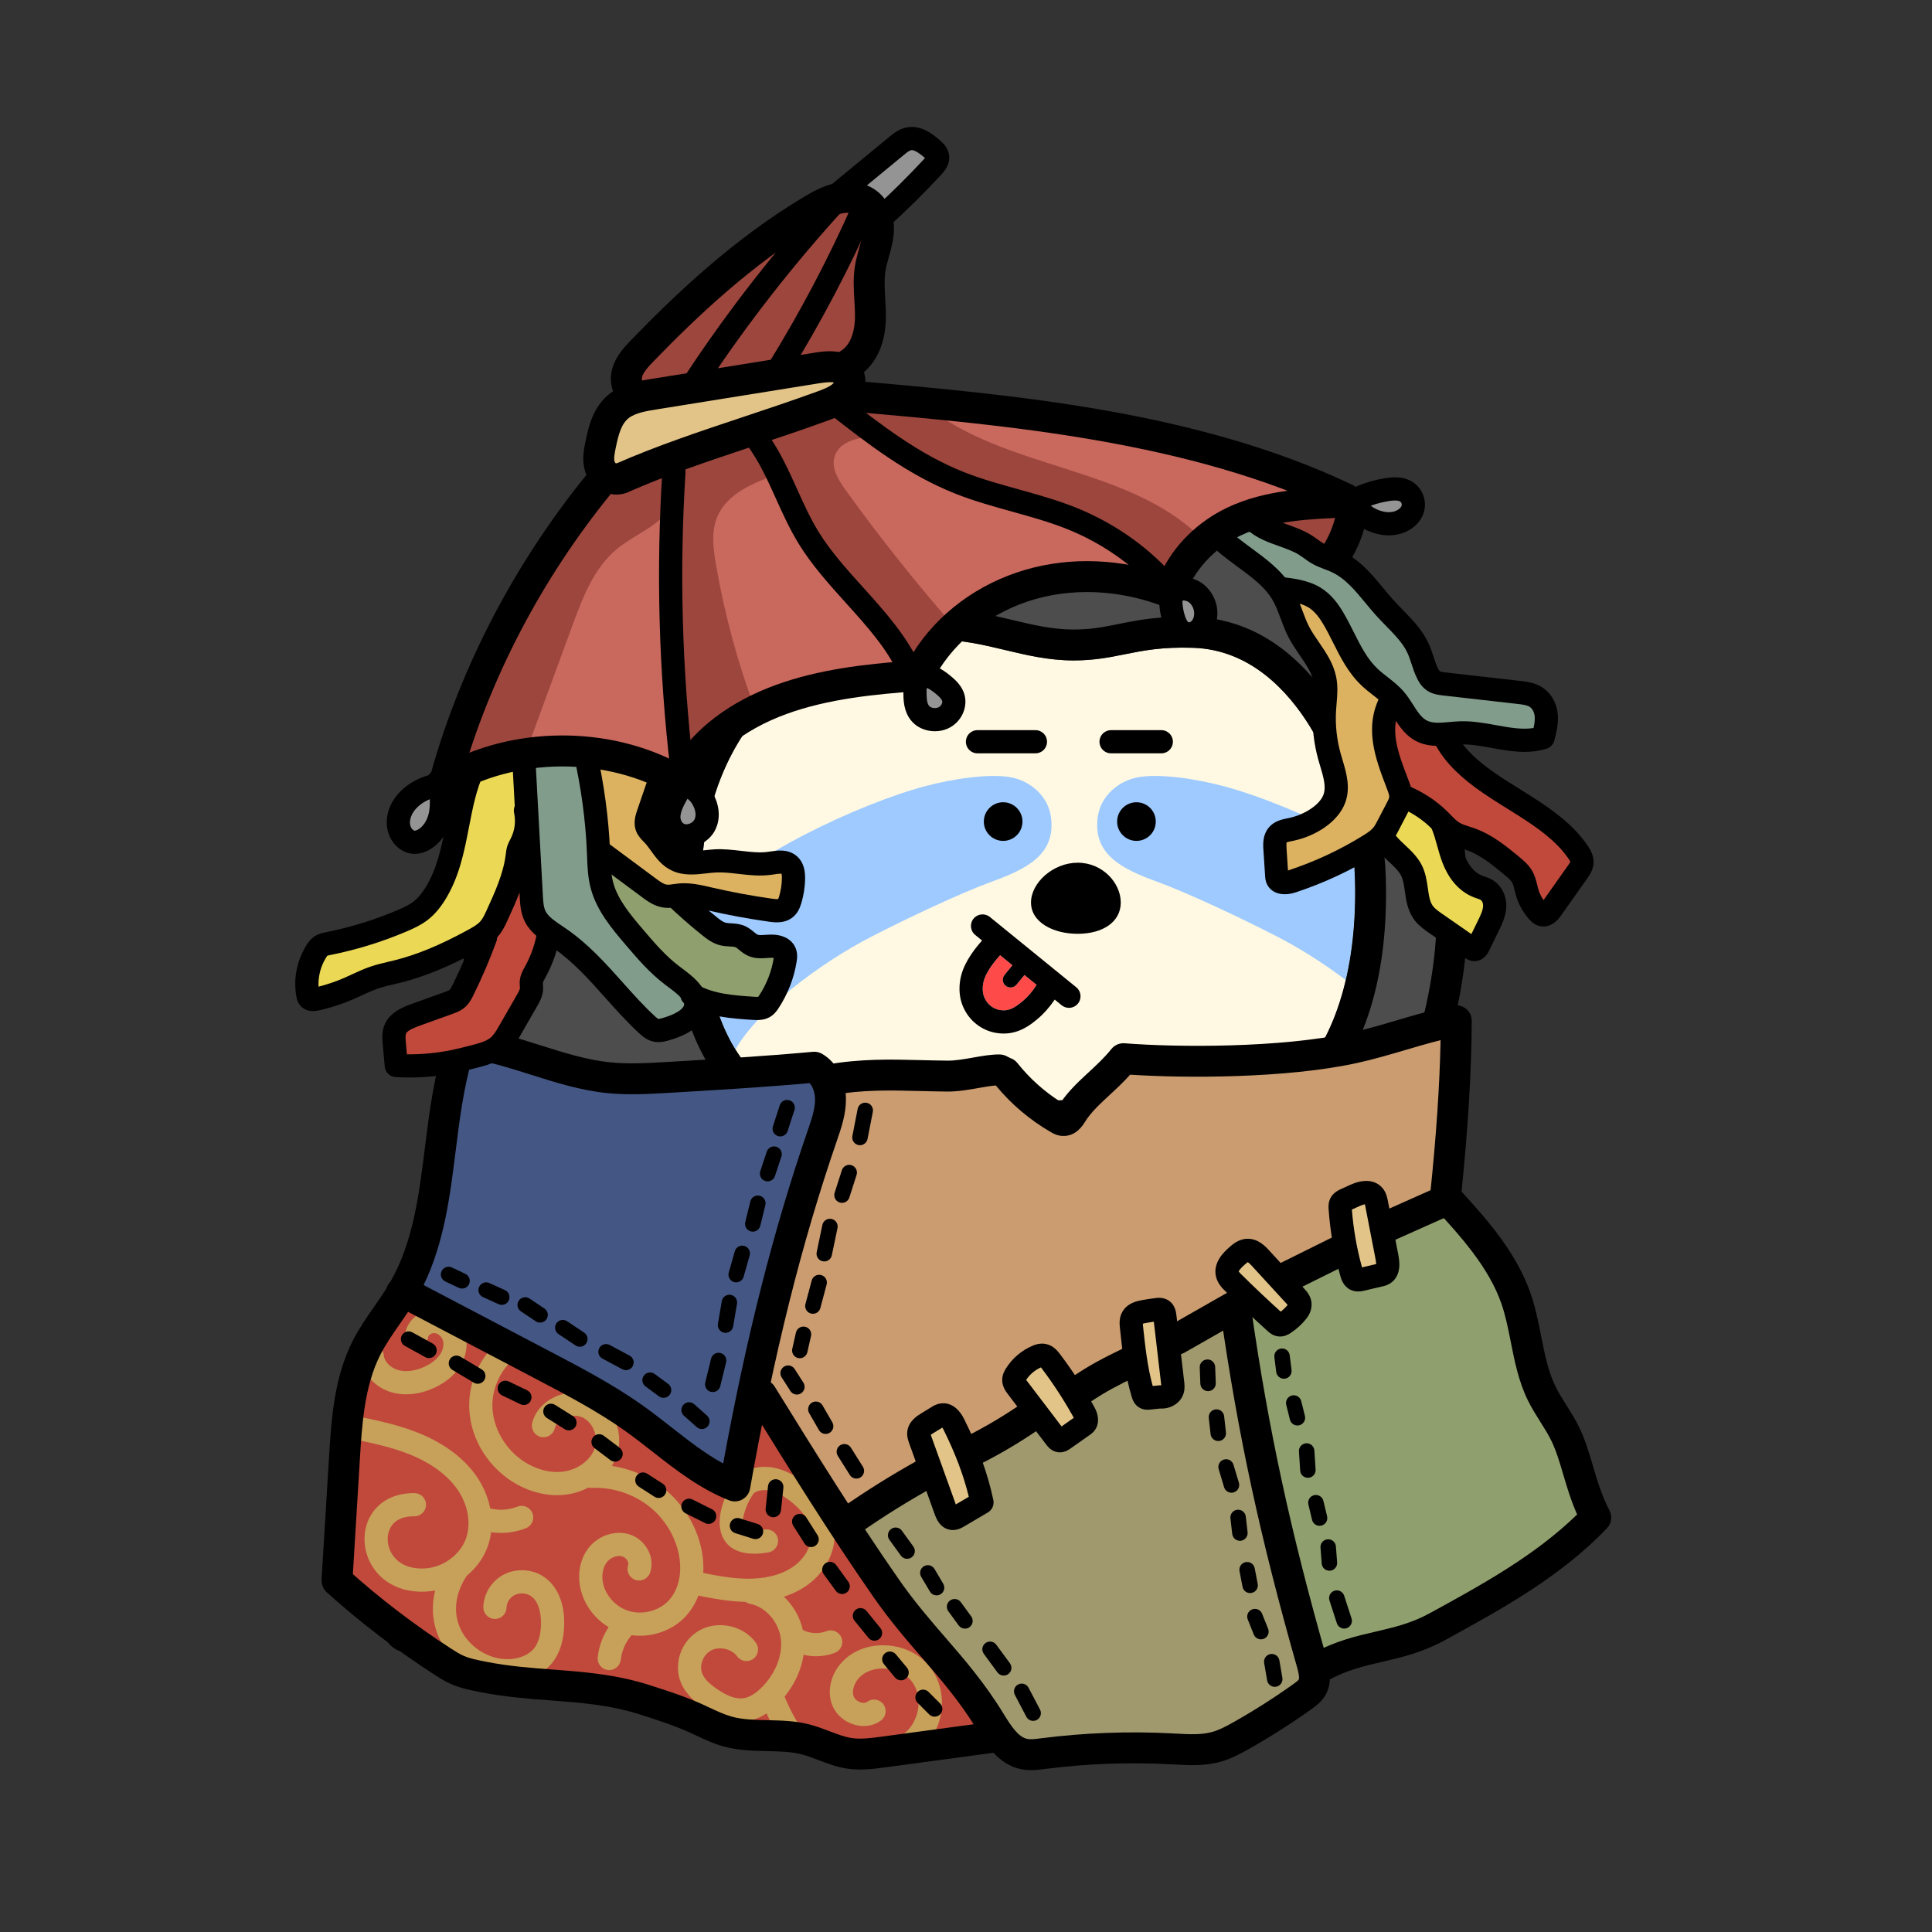 <?xml version="1.0" encoding="utf-8"?><svg version="1.1" id="body" xmlns="http://www.w3.org/2000/svg" xmlns:xlink="http://www.w3.org/1999/xlink" x="0px" y="0px" viewBox="0 0 1000 1000" style="enable-background:new 0 0 1000 1000;" xml:space="preserve"><rect x="0" y="0" width="1000" height="1000" fill="#333333" stroke="none"/><defs><style type="text/css">.body-st0{fill:#FFFFFF;}
	.body-st1{fill:#4D4D4D;}.pattern-st0{fill:#FFF9E3;}
	.pattern-st1{fill:#9ECAFF;}.eye-st0{fill:none;stroke:#000000;stroke-width:12;stroke-linecap:round;stroke-linejoin:round;}.mouth-st0{fill:#FF4A4A;}.cls-1 {
        fill: none;
      }

      .cls-2 {
        clip-path: url(#clippath);
      }

      .cls-3 {
        fill: #ebd955;
      }

      .cls-4 {
        fill: #a0996e;
      }

      .cls-5 {
        fill: #909f6e;
      }

      .cls-6 {
        fill: #c1493b;
      }

      .cls-7 {
        fill: #c7a15a;
      }

      .cls-8 {
        fill: #ca9c70;
      }

      .cls-9 {
        fill: #c9685d;
      }

      .cls-10 {
        fill: #e2c488;
      }

      .cls-11 {
        fill: #dcb261;
      }

      .cls-12 {
        fill: #445784;
      }

      .cls-13 {
        fill: #9c463d;
      }

      .cls-14 {
        fill: #949494;
      }

      .cls-15 {
        fill: #829c8c;
      }</style><clipPath id="clippath"><polygon class="cls-1" points="208.347 671.294 183.061 710.74 173.452 816.435 237.172 866.502 324.156 875.604 378.774 898.868 417.208 899.879 445.023 912.016 518.858 900.385 449.574 810.872 399.002 726.417 384.842 729.452 381.808 767.886 326.179 729.452 208.347 671.294"></polygon></clipPath></defs><g><path class="body-st0" d="M224.12,837.49c-0.01,0.23-0.02,0.48-0.03,0.72c-10.64,6.72-13.53,4.85-13.56,4.82
		c-0.89-0.85-1.84-4.52-0.77-11.14c0.31-1.89,0.73-3.72,1.19-5.4c4.01,3.98,8.42,7.65,13.17,11
		V837.49z"></path><path class="body-st0" d="M251.14,851.49c-7.06,8.28-10.07,7.51-10.1,7.5c-1.12-0.52-3.19-3.69-4.31-10.3
		c-0.22-1.29-0.38-2.56-0.49-3.79c4.73,2.49,9.71,4.7,14.9,6.59L251.14,851.49z"></path><path class="body-st0" d="M283.1,858.68c-3.83,8.49-6.58,8.64-6.62,8.67
		c-1.23-0.15-4.18-2.53-7.28-8.48c-0.44-0.84-0.84-1.68-1.22-2.52
		c1.89,0.41,3.79,0.79,5.72,1.12C276.9,858.03,280.03,858.42,283.1,858.68z"></path><path class="body-st0" d="M766.06,787.88c5.29,11.41,3.07,14.04,3.04,14.06
		c-0.96,0.78-4.72,1.25-11.15-0.66c-1.31-0.39-2.57-0.83-3.77-1.29
		c4.28-3.66,8.24-7.7,11.88-12.11L766.06,787.88z"></path><path class="body-st0" d="M781.85,761.84c8.23,8.76,7,11.85,6.98,11.89
		c-0.66,1.04-4.07,2.69-10.77,2.96c-1.35,0.05-2.68,0.04-3.96-0.01
		c2.9-4.66,5.49-9.62,7.75-14.84H781.85z"></path><path class="body-st0" d="M790.92,730.25c10.96,5.95,10.74,9.37,10.74,9.41c-0.31,1.19-3.05,3.81-9.34,6.12
		c-1.79,0.66-3.57,1.19-5.25,1.6c1.46-4.94,2.65-10.06,3.56-15.34
		c0.1-0.6,0.19-1.2,0.29-1.79L790.92,730.25z"></path><path class="body-st1" d="M743.82,468.04c0.22,46.21-13.35,91.98-39.26,132.36
		c-2.39,3.71-1.31,8.66,2.41,11.05c2.27,1.45,4.99,1.61,7.31,0.68
		c0.61,4.7,1.34,8.67,1.85,11.44c4.12,22.27,5.48,38.67,4.44,53.18
		c-1.3,18.11-5.9,33.02-14.9,48.33c-11.85,20.14-22.08,31.25-35.25,42.66
		c-2.98,1.17-5.1,4.06-5.1,7.45c0,38.76-11.44,66.9-34.02,83.66
		c-29.61,21.98-73.12,20.22-98.9,15.67c20.34-16.63,30.37-42.63,30.37-78.28c0-4.42-3.59-8-8-8
		c-4.42,0-8,3.58-8,8c0,28.72-6.89,49.29-21.05,62.88c-15.25,14.63-39.24,21.74-73.34,21.74h-0.27
		c-52.03,1.71-76.84-11.37-88.5-22.65c-8.13-7.87-12.69-17.7-13.26-28.53c1.3-1.62,2.59-3.31,3.84-5.07
		c18.25-25.57,30.75-64.68,43-105.89c1.25-4.24-1.16-8.69-5.39-9.95
		c-4.24-1.26-8.69,1.15-9.95,5.39c-11.84,39.86-23.87,77.59-40.68,101.16
		c-16.51,23.13-36.47,31.27-64.75,26.39c-33.19-5.73-59.52-24.52-70.44-50.24
		c-10.9-25.71-5.91-56.04,14.07-85.41c7.99-11.76,12.65-18.09,16.06-22.72
		c6.7-9.11,8.73-11.86,20.28-33.81c12.12-23.03,14.24-44.86,12.38-56.56
		c-1.05-6.59-2.45-13.09-3.94-19.99c-4.92-22.78-11.05-51.14-8.01-103.22
		c3.12-53.36,16.36-130.39,95.1-183.12c39.77-26.63,82.55-44.36,162.08-44.36
		c125.22,0,181.05,77.95,195.17,101.84c22.45,37.96,34.43,80.81,34.65,123.92L743.82,468.04z"></path><path class="body-st1" d="M736.6,657.11c32.67,18.27,43.84,39.87,38.26,72.2
		c-4.92,28.47-19.52,52.21-40.06,65.12c-16.39,10.3-35.51,13.39-55.61,9.1
		c1.21-7.56,1.91-15.57,2.09-24.02c13.92-12.13,25.41-24.61,38.18-46.32
		c10.32-17.54,15.58-34.6,17.07-55.3c0.47-6.53,0.5-13.37,0.07-20.78L736.6,657.11z"></path><path d="M792.15,717.4c8.41,3.97,24.31,12.72,21.14,25.21
		c-1.9,7.46-10.49,12.39-19.04,15.17c5.24,6.63,9.35,15,4.74,22.33
		c-3.62,5.76-11.61,8.03-19.62,8.49c2.82,7.97,4.01,17.21-2.71,22.66
		c-2.91,2.36-6.74,3.3-10.89,3.3c-7.74,0-16.58-3.25-22.64-6.48
		c-14.19,8.88-29.97,13.37-46.57,13.37c-6.81,0-13.75-0.75-20.78-2.26c-6.31,22.34-17.99,39.92-34.94,52.51
		c-22.3,16.55-50.84,21.76-76.42,21.76c-20.82,0-39.68-3.45-51.61-7.06
		c-0.04-0.01-0.07-0.03-0.11-0.04c-16.11,6.99-36.13,10.48-60.19,10.5
		c-3.1,0.1-6.16,0.15-9.16,0.15c-41.05,0-72.34-9.38-90.87-27.3
		c-7.77-7.53-13.14-16.39-15.94-26.15c-11.76,9.36-25.21,14.45-40.53,15.34
		c-3.22,8.67-9.22,20.46-19.35,20.46c-0.53,0-1.07-0.03-1.63-0.1c-7.64-0.92-13.63-8.81-17.48-16.94
		c-4.54,4.66-10.19,8.77-16.14,8.77c-1.78,0-3.59-0.37-5.4-1.21c-6.18-2.85-9.45-10.48-10.94-18.38
		c-4.24,2.16-8.95,3.85-13.37,3.85c-3.44,0-6.7-1.02-9.44-3.62c-8.33-7.93-4.42-26.11-0.37-35.62
		c-4.28-5.7-7.86-11.86-10.64-18.39c-13.1-30.89-7.57-66.64,15.57-100.66
		c8.16-12,12.92-18.47,16.4-23.2c6.32-8.59,8.02-10.9,19.01-31.78
		c11-20.91,11.93-39.13,10.74-46.6c-0.98-6.15-2.34-12.45-3.78-19.12
		c-5.13-23.73-11.51-53.27-8.34-107.53c1.42-24.3,5.13-60.93,20.89-98.24
		c16.74-39.62,44.09-72.34,81.28-97.25c42.19-28.25,87.41-47.06,170.98-47.06c50.46,0,95.87,12.09,134.97,35.94
		c30.63,18.69,56.9,44.88,73.98,73.75c23.89,40.41,36.64,86.05,36.86,131.99
		c0.21,42.01-10.25,83.63-30.4,121.61c-0.98,12.47,1.24,24.51,2.46,31.1
		c1.14,6.19,2.08,11.95,2.82,17.4c28.66,13.91,58.83,35.55,57.46,79.33L792.15,717.4z
		 M801.66,739.66c0-0.04,0.22-3.46-10.74-9.41c-0.1,0.59-0.19,1.19-0.29,1.79
		c-0.91,5.28-2.1,10.4-3.56,15.34c1.68-0.41,3.46-0.94,5.25-1.6
		c6.29-2.31,9.03-4.93,9.34-6.12L801.66,739.66z M788.83,773.73
		c0.02-0.04,1.25-3.13-6.98-11.89c-2.26,5.22-4.85,10.18-7.75,14.84
		c1.28,0.05,2.61,0.06,3.96,0.01c6.7-0.27,10.11-1.92,10.77-2.96H788.83z
		 M774.86,729.31c5.58-32.33-5.59-53.93-38.26-72.2c0.43,7.41,0.4,14.25-0.07,20.78
		c-1.49,20.7-6.75,37.76-17.07,55.3c-12.77,21.71-24.26,34.19-38.18,46.32
		c-0.18,8.45-0.88,16.46-2.09,24.02c20.1,4.29,39.22,1.2,55.61-9.1
		c20.54-12.91,35.14-36.65,40.06-65.12L774.86,729.31z M769.1,801.94
		c0.03-0.02,2.25-2.65-3.04-14.06c-3.64,4.41-7.6,8.45-11.88,12.11
		c1.2,0.46,2.46,0.9,3.77,1.29c6.43,1.91,10.19,1.44,11.15,0.66L769.1,801.94z
		 M704.56,600.4c25.91-40.38,39.48-86.15,39.26-132.36
		c-0.22-43.11-12.2-85.96-34.65-123.92c-14.12-23.89-69.95-101.84-195.17-101.84
		c-79.53,0-122.31,17.73-162.08,44.36c-78.74,52.73-91.98,129.76-95.1,183.12
		c-3.04,52.08,3.09,80.44,8.01,103.22c1.49,6.9,2.89,13.4,3.94,19.99
		c1.86,11.7-0.26,33.53-12.38,56.56c-11.55,21.95-13.58,24.7-20.28,33.81
		c-3.41,4.63-8.07,10.96-16.06,22.72c-19.98,29.37-24.97,59.7-14.07,85.41
		c10.92,25.72,37.25,44.51,70.44,50.24c28.28,4.88,48.24-3.26,64.75-26.39
		c16.81-23.57,28.84-61.3,40.68-101.16c1.26-4.24,5.71-6.65,9.95-5.39
		c4.23,1.26,6.64,5.71,5.39,9.95c-12.25,41.21-24.75,80.32-43,105.89
		c-1.25,1.76-2.54,3.45-3.84,5.07c0.57,10.83,5.13,20.66,13.26,28.53
		c11.66,11.28,36.47,24.36,88.5,22.65h0.27c34.1,0,58.09-7.11,73.34-21.74
		c14.16-13.59,21.05-34.16,21.05-62.88c0-4.42,3.58-8,8-8c4.41,0,8,3.58,8,8
		c0,35.65-10.03,61.65-30.37,78.28c25.78,4.55,69.29,6.31,98.9-15.67
		c22.58-16.76,34.02-44.9,34.02-83.66c0-3.39,2.12-6.28,5.1-7.45
		c13.17-11.41,23.4-22.52,35.25-42.66c9-15.31,13.6-30.22,14.9-48.33
		c1.04-14.51-0.32-30.91-4.44-53.18c-0.51-2.77-1.24-6.74-1.85-11.44
		c-2.32,0.93-5.04,0.77-7.31-0.68c-3.72-2.39-4.8-7.34-2.41-11.05L704.56,600.4z
		 M276.48,867.35c0.04-0.03,2.79-0.18,6.62-8.67c-3.07-0.26-6.2-0.65-9.4-1.21
		c-1.93-0.33-3.83-0.71-5.72-1.12c0.38,0.84,0.78,1.68,1.22,2.52
		C272.3,864.82,275.25,867.2,276.48,867.35z M241.04,858.99c0.03,0.01,3.04,0.78,10.1-7.5
		c-5.19-1.89-10.17-4.1-14.9-6.59c0.11,1.23,0.27,2.5,0.49,3.79c1.12,6.61,3.19,9.78,4.31,10.3
		L241.04,858.99z M224.09,838.21c0.01-0.24,0.02-0.49,0.03-0.72c-4.75-3.35-9.16-7.02-13.17-11
		c-0.46,1.68-0.88,3.51-1.19,5.4c-1.07,6.62-0.12,10.29,0.77,11.14c0.03,0.03,2.92,1.9,13.56-4.82
		V838.21z"></path></g><g><path class="pattern-st0" d="M701.28,454.1c1.47,45.65-9.44,82.8-30.71,104.59
		c-12.37,12.67-27.93,19.6-43.76,19.45c-16.88,0-25.12-1.96-33.86-4.04
		c-9.32-2.22-18.95-4.51-38.11-4.66c-19.92,0-32.26,2.66-44.2,5.22
		c-12.18,2.62-23.68,5.1-43.39,4.66h-0.18c-36.11,0-59.43-6.98-75.63-22.64
		c-19.22-18.57-28.56-50.63-28.56-98.04c0-33.64,9.95-64.51,28.01-86.92
		c21.7-26.92,53.48-40.56,94.47-40.56c12.77,0,23.56,2.58,34.99,5.31c11.06,2.64,22.5,5.37,35.36,5.37
		c10.7,0,18.73-1.62,26.49-3.19c9.44-1.9,19.22-3.88,35.4-3.35c29.69,0.97,49.18,22.59,60.31,40.55
		c13.78,22.25,22.51,51.5,23.37,78.25V454.1z"></path><g><path class="pattern-st1" d="M451.439,484.609c17.699-9.087,45.13-22.133,61.882-28.255
			c17.932-6.554,33.337-13.968,30.639-33.528c-1.53-11.093-10.899-18.531-20.396-20.432
			c-11.154-2.232-30.591,0.758-44.672,4.512c-34.655,9.24-93.647,37.127-115.833,62.601
			c1.046,32.044,6.846,56.386,17.597,73.691C392.189,522.855,424.185,498.601,451.439,484.609z"></path><path class="pattern-st1" d="M588.606,402.394c-9.498,1.901-18.867,9.339-20.396,20.432
			c-2.698,19.56,12.707,26.974,30.639,33.528c16.752,6.122,44.184,19.168,61.882,28.255
			c11.738,6.026,24.352,13.959,35.838,22.661c3.71-15.83,5.338-33.725,4.712-53.169
			c-0.213-6.631-0.913-13.416-2.05-20.21c-22.79-12.106-47.732-22.126-65.952-26.984
			C619.196,403.152,599.76,400.162,588.606,402.394z"></path></g><path d="M717.27,453.59c2.06,64.14-18.03,98.63-35.25,116.28c-15.44,15.81-35.07,24.38-55.27,24.27
		c-18.69,0-28.25-2.27-37.5-4.47c-8.84-2.11-17.19-4.09-34.47-4.23
		c-18.16,0-29.14,2.36-40.77,4.86c-11.6,2.5-23.56,5.07-42.33,5.07
		c-1.52,0-3.08-0.02-4.69-0.05c-39.99-0.02-67.53-8.64-86.67-27.13
		c-22.5-21.74-33.44-57.58-33.44-109.55c0-37.28,11.2-71.72,31.55-96.96
		c24.54-30.44,61.51-46.52,106.93-46.52c14.65,0,26.88,2.92,38.71,5.74
		c10.62,2.54,20.66,4.94,31.64,4.94c9.1,0,15.69-1.33,23.32-2.87c9.86-1.99,21.02-4.25,39.1-3.66
		c29.1,0.95,54.48,17.59,73.38,48.12c15.19,24.52,24.82,56.73,25.76,86.16V453.59z M670.57,558.69
		c21.27-21.79,32.18-58.94,30.71-104.59c-0.86-26.75-9.59-56-23.37-78.25
		c-11.13-17.96-30.62-39.58-60.31-40.55c-16.18-0.53-25.96,1.45-35.4,3.35
		c-7.76,1.57-15.79,3.19-26.49,3.19c-12.86,0-24.3-2.73-35.36-5.37
		c-11.43-2.73-22.22-5.31-34.99-5.31c-40.99,0-72.77,13.64-94.47,40.56
		c-18.06,22.41-28.01,53.28-28.01,86.92c0,47.41,9.34,79.47,28.56,98.04
		c16.2,15.66,39.52,22.64,75.63,22.64h0.18c19.71,0.44,31.21-2.04,43.39-4.66
		c11.94-2.56,24.28-5.22,44.2-5.22c19.16,0.15,28.79,2.44,38.11,4.66
		c8.74,2.08,16.98,4.04,33.86,4.04C642.64,578.29,658.2,571.36,670.57,558.69z"></path></g><g><g><circle cx="588.226" cy="425.244" r="5.5"></circle><path d="M588.226,424.244c0.551,0,1,0.449,1,1s-0.449,1-1,1s-1-0.449-1-1S587.674,424.244,588.226,424.244
			 M588.226,415.244c-5.523,0-10,4.477-10,10s4.477,10,10,10s10-4.477,10-10S593.749,415.244,588.226,415.244
			L588.226,415.244z"></path></g><g><circle cx="519.226" cy="425.244" r="5.5"></circle><path d="M519.226,424.244c0.551,0,1,0.449,1,1s-0.449,1-1,1s-1-0.449-1-1S518.674,424.244,519.226,424.244
			 M519.226,415.244c-5.523,0-10,4.477-10,10s4.477,10,10,10s10-4.477,10-10
			S524.749,415.244,519.226,415.244L519.226,415.244z"></path></g><g><line class="eye-st0" x1="505.936" y1="383.924" x2="535.936" y2="383.924"></line><line class="eye-st0" x1="575.087" y1="383.924" x2="601.087" y2="383.924"></line></g></g><g><path class="mouth-st0" d="M530.26,504.65c2.12,1.73,4.23,3.44,6.31,5.13c-2.3,3.52-4.68,6.3-7.23,8.42
		c-4.36,3.62-7.37,5.33-11.73,4.6c-3.69-0.62-6.67-3.03-8.17-6.64
		c-1.25-2.99-1.01-7.25,0.6-10.87c1.47-3.27,4.36-7.35,7.61-10.88
		c2.1,1.72,4.24,3.45,6.39,5.2l-4.08,4.98c-1.4,1.71-1.15,4.23,0.56,5.63
		c0.74,0.61,1.64,0.9,2.53,0.9c1.16,0,2.31-0.5,3.1-1.46L530.26,504.65z"></path><path d="M557.08,511.01c2.57,2.1,2.95,5.88,0.85,8.45c-1.18,1.45-2.91,2.2-4.65,2.2
		c-1.33,0-2.68-0.44-3.79-1.36c-1.16-0.94-2.35-1.92-3.57-2.91
		c-2.76,4.06-5.7,7.36-8.9,10.03c-3.3,2.74-9.07,7.54-17.52,7.54
		c-1.24,0-2.53-0.1-3.87-0.32c-7.73-1.29-14.18-6.47-17.26-13.85
		c-2.55-6.08-2.28-13.71,0.72-20.4c2.19-4.89,5.78-9.75,9.23-13.57
		c-1.21-0.98-2.4-1.96-3.55-2.89c-2.57-2.1-2.95-5.88-0.85-8.45
		c2.1-2.56,5.88-2.94,8.44-0.85c6.67,5.46,14.46,11.78,22.25,18.1
		c7.87,6.39,15.74,12.78,22.47,18.28L557.08,511.01z M536.57,509.78c-2.08-1.69-4.19-3.4-6.31-5.13
		l-4.11,5.01c-0.79,0.96-1.94,1.46-3.1,1.46c-0.89,0-1.79-0.29-2.53-0.9
		c-1.71-1.4-1.96-3.92-0.56-5.63l4.08-4.98c-2.15-1.75-4.29-3.48-6.39-5.2
		c-3.25,3.53-6.14,7.61-7.61,10.88c-1.61,3.62-1.85,7.88-0.6,10.87c1.5,3.61,4.48,6.02,8.17,6.64
		c4.36,0.73,7.37-0.98,11.73-4.6C531.89,516.08,534.27,513.3,536.57,509.78z"></path></g><path d="m533.642,467.139c0-10.162,11.358-20.601,24.189-20.601s22.275,10.439,22.275,20.601-9.444,16.199-22.275,16.199-24.189-6.037-24.189-16.199Z"></path><g id="clothes"><g id="c"><g><polygon class="cls-5" points="637.257 675.064 746.53 623.365 786.479 669.189 795.487 711.488 815.461 741.254 829.169 787.078 780.604 826.244 683.03 860.559 637.257 675.064"></polygon><polygon class="cls-12" points="424.248 553.287 434.405 572.472 378.541 768.277 208.387 667.478 240.858 545.387 326.628 557.801 424.248 553.287"></polygon><polygon class="cls-8" points="428.443 559.455 429.553 578.864 391.289 710.845 440.643 787.372 750.633 621.555 753.406 532.837 682.424 548.919 586.488 550.028 549.888 581.082 519.388 553.91 428.443 559.455"></polygon><polygon class="cls-6" points="208.347 671.294 183.061 710.74 173.452 816.435 237.172 866.502 324.156 875.604 378.774 898.868 417.208 899.879 445.023 912.016 518.858 900.385 449.574 810.872 399.002 726.417 384.842 729.452 381.808 767.886 326.179 729.452 208.347 671.294"></polygon><g class="cls-2"><g><path class="cls-7" d="m210.256,721.697c-2.638,0-5.206-.353-7.644-1.063-8.805-2.566-15.372-10.128-15.969-18.39-.239-3.305,2.247-6.178,5.551-6.417,3.311-.241,6.178,2.246,6.417,5.552.235,3.255,3.399,6.581,7.359,7.734,4.066,1.186,9.205.515,14.1-1.839,3.453-1.662,6.122-3.805,7.718-6.194,1.56-2.335,2.116-5.129,1.451-7.291-.613-1.994-2.47-3.619-4.319-3.78-1.456-.133-3.132,1.013-3.266,1.927-.48,3.279-3.525,5.548-6.806,5.067-3.279-.48-5.547-3.527-5.067-6.806,1.062-7.255,8.461-12.818,16.182-12.144,6.757.59,12.684,5.496,14.747,12.21,1.724,5.607.624,12.143-2.943,17.481-2.827,4.232-7.03,7.712-12.493,10.342-4.97,2.392-10.113,3.61-15.02,3.61Z"></path><path class="cls-7" d="m288.385,773.902c-8.907,0-18.162-3.147-26.021-8.956-13.007-9.609-20.449-25.085-19.42-40.388.698-10.386,5.142-20.258,12.512-27.8,2.316-2.369,6.115-2.414,8.485-.098,2.37,2.316,2.413,6.114.097,8.484-5.297,5.421-8.622,12.79-9.122,20.218-.746,11.09,4.977,22.839,14.578,29.932,6.812,5.033,14.877,7.365,22.132,6.396,7.479-1,14.147-5.975,16.215-12.098,2.031-6.018-.957-13.472-6.395-15.954-2.729-1.246-6.354-1.09-9.456.41-2.55,1.23-4.318,3.169-4.851,5.318-.798,3.216-4.05,5.183-7.268,4.379-3.216-.797-5.177-4.051-4.379-7.268,1.395-5.624,5.507-10.449,11.281-13.236,6.327-3.056,13.674-3.251,19.656-.52,11.061,5.047,16.794,18.823,12.782,30.708-3.527,10.448-13.974,18.547-25.995,20.154-1.591.213-3.206.317-4.831.317Z"></path><path class="cls-7" d="m331.165,846.667c-3.294,0-6.586-.493-9.734-1.515-11.334-3.677-19.946-13.909-21.428-25.462-.923-7.194.971-14.175,5.196-19.152,5.065-5.967,13.53-8.581,20.591-6.353,4.206,1.327,7.775,4.404,9.794,8.442,1.852,3.703,2.164,7.759.877,11.421-1.097,3.128-4.523,4.769-7.649,3.674-3.126-1.098-4.771-4.522-3.673-7.648.28-.798-.108-1.72-.288-2.079-.557-1.115-1.582-2.021-2.673-2.366-2.499-.79-5.867.361-7.832,2.675-2.017,2.376-2.93,6.062-2.442,9.859.889,6.932,6.33,13.337,13.229,15.575,6.971,2.262,15.403.286,20.504-4.806,5.418-5.409,7.603-14.302,5.844-23.788-1.849-9.972-7.605-19.333-15.794-25.682-8.234-6.384-19.002-9.794-29.567-9.353-3.299.141-6.106-2.435-6.245-5.745s2.434-6.106,5.745-6.245c13.335-.546,26.982,3.766,37.42,11.858,10.485,8.13,17.862,20.149,20.241,32.979,2.48,13.377-.946,26.262-9.165,34.468-5.973,5.963-14.463,9.241-22.952,9.242Z"></path><path class="cls-7" d="m315.352,864.438c-.221,0-.443-.013-.668-.037-3.293-.365-5.667-3.331-5.303-6.624.883-7.976,4.542-15.527,10.301-21.263,2.349-2.336,6.147-2.33,8.485.019,2.338,2.348,2.33,6.146-.018,8.485-3.829,3.812-6.258,8.812-6.842,14.079-.34,3.069-2.938,5.341-5.956,5.341Z"></path><path class="cls-7" d="m262.632,870.797c-.628,0-1.261-.017-1.896-.049-13.745-.712-26.643-9.241-32.858-21.729-6.309-12.678-4.775-27.554,4.21-40.814,1.859-2.742,5.59-3.46,8.333-1.602,2.743,1.858,3.46,5.589,1.602,8.332-6.582,9.714-7.79,19.92-3.401,28.737,4.252,8.543,13.389,14.608,22.735,15.092,6.311.324,12.105-1.836,15.135-5.643,2.231-2.806,3.424-7.013,3.543-12.504.058-2.654-.182-11.564-5.668-14.784-2.362-1.386-5.704-1.452-8.125-.161-2.376,1.266-4.007,3.847-4.06,6.422-.067,3.271-2.74,5.877-5.996,5.877-.042,0-.083,0-.125-.001-3.313-.068-5.944-2.809-5.876-6.122.141-6.888,4.228-13.469,10.412-16.766,6.098-3.25,13.887-3.094,19.843.401,7.62,4.471,11.845,13.727,11.593,25.394-.177,8.176-2.247,14.809-6.149,19.715-5.143,6.464-13.733,10.205-23.249,10.205Z"></path><path class="cls-7" d="m218.325,823.862c-11.103,0-20.348-4.715-25.611-13.153-5.009-8.033-5.389-18.259-.968-26.052,4.37-7.701,12.697-11.973,22.876-11.814,3.313.062,5.948,2.8,5.885,6.113-.062,3.273-2.736,5.886-5.997,5.886-.039,0-.078,0-.116-.001-5.789-.099-10.02,1.874-12.211,5.737-2.281,4.021-2.001,9.43.713,13.781,3.29,5.274,9.38,7.929,17.143,7.45,9.081-.55,17.673-6.645,20.895-14.819,3.125-7.93,1.51-17.94-4.213-26.128-5.135-7.345-13.539-13.544-24.305-17.928-10.227-4.163-21.339-6.372-32.087-8.509-3.25-.646-5.361-3.805-4.715-7.055s3.804-5.355,7.055-4.715c10.773,2.142,22.984,4.568,34.272,9.165,12.911,5.257,23.152,12.922,29.614,22.166,8,11.444,10.124,25.775,5.542,37.402-4.95,12.562-17.542,21.562-31.333,22.398-.822.05-1.637.074-2.44.074Z"></path><path class="cls-7" d="m259.302,793.433c-4.109,0-8.217-.706-12.064-2.124-3.109-1.146-4.701-4.595-3.555-7.704,1.146-3.11,4.596-4.699,7.705-3.556,5.235,1.93,11.209,1.852,16.391-.207,3.08-1.223,6.568.279,7.792,3.357,1.225,3.079-.279,6.568-3.358,7.793-4.087,1.626-8.5,2.44-12.911,2.44Z"></path><path class="cls-7" d="m387.418,829.14c-9.926,0-19.489-1.936-28.745-3.809-3.248-.657-5.348-3.823-4.69-7.071.657-3.247,3.824-5.343,7.071-4.69,8.844,1.79,17.995,3.665,26.883,3.568,6.551-.053,15.898-1.252,23.231-6.668,6.194-4.574,9.683-11.886,8.682-18.193-1.055-6.645-6.569-12.082-11.008-15.474-3.706-2.83-6.87-4.479-9.959-5.19-3.181-.732-6.312-.338-8.428,1.054-2.58,2.607-7.606,13.744-5.507,17.859.898,1.76,5,2.207,10.705,1.163,3.264-.593,6.385,1.565,6.98,4.824.595,3.26-1.564,6.385-4.824,6.98-7.101,1.298-19.665,1.911-24.026-8.543-4.868-11.67,5.2-28.912,9.639-32.013,4.924-3.44,11.539-4.544,18.153-3.019,4.749,1.093,9.508,3.496,14.551,7.348,8.862,6.771,14.248,14.768,15.576,23.128,1.711,10.782-3.55,22.451-13.404,29.728-7.855,5.802-18.32,8.92-30.263,9.016-.205.002-.412.002-.616.002Z"></path><path class="cls-7" d="m383.3,891.121c-5.768,0-11.85-2.19-18.5-6.65-3.953-2.651-9.527-6.919-12.274-13.336-4.275-9.99.172-22.315,9.914-27.476,9.601-5.086,22.518-2.12,28.793,6.612,1.934,2.69,1.32,6.439-1.371,8.373-2.69,1.936-6.439,1.321-8.374-1.371-2.758-3.838-9.16-5.271-13.431-3.011-4.211,2.231-6.313,7.909-4.499,12.15,1.137,2.656,3.655,5.228,7.926,8.091,5.21,3.495,9.49,4.985,13.085,4.54,3.196-.39,6.582-2.413,10.065-6.013,7.012-7.247,10.567-16.559,9.51-24.909-1.104-8.72-7.965-16.459-15.961-18.002-3.253-.628-5.382-3.775-4.754-7.028.628-3.255,3.776-5.382,7.028-4.755,13.074,2.523,23.837,14.417,25.592,28.278,1.509,11.928-3.272,24.922-12.791,34.76-5.443,5.625-11.241,8.849-17.233,9.581-.901.11-1.81.165-2.726.165Z"></path><path class="cls-7" d="m422.408,857.28c-5.243,0-10.48-1.482-14.867-4.358-2.771-1.816-3.545-5.536-1.728-8.308,1.817-2.772,5.537-3.545,8.307-1.728,3.912,2.563,9.278,3.118,13.671,1.41,3.087-1.199,6.566.331,7.766,3.419,1.201,3.089-.33,6.566-3.419,7.767-3.103,1.206-6.418,1.798-9.73,1.798Z"></path><path class="cls-7" d="m439.309,917.006c-9.309,0-17.043-1.934-23.471-5.842-12.104-7.36-17.761-20.981-21.891-30.927-1.271-3.061.179-6.572,3.24-7.843,3.061-1.272,6.572.18,7.842,3.239,4.533,10.916,8.945,20.352,17.044,25.276,6.082,3.698,14.693,4.893,25.595,3.544,9.321-1.151,16.101-3.59,20.726-7.455,7.792-6.514,9.429-19.314,3.432-26.855-2.953-3.714-7.992-6.145-13.48-6.503-5.219-.336-10.023,1.223-13.19,4.286-2.689,2.602-4.64,7.009-3.167,10.401.561,1.289,2.071,2.454,3.758,2.896.587.155,2.061.432,3.045-.312,2.643-1.998,6.406-1.476,8.404,1.168,1.999,2.644,1.476,6.406-1.168,8.404-3.647,2.758-8.507,3.611-13.329,2.347-5.295-1.391-9.675-5.025-11.716-9.722-3.325-7.652-.982-17.22,5.829-23.809,5.596-5.412,13.738-8.188,22.314-7.636,8.941.583,16.994,4.596,22.093,11.009,10.161,12.78,7.812,32.715-5.129,43.531-6.451,5.392-15.267,8.714-26.95,10.158-3.457.427-6.732.642-9.831.642Z"></path></g></g><polygon class="cls-4" points="439.078 789.036 636.474 679.764 683.081 863.451 630.599 901.442 526.418 901.442 439.078 789.036"></polygon><path class="cls-10" d="m509.356,776.785c-3.585.925-6.292,3.773-9.381,5.814s-7.509,3.187-10.292.745c-1.338-1.174-1.983-2.929-2.577-4.607-3.452-9.749-6.905-19.497-10.357-29.246-.738-2.083-1.487-4.279-1.115-6.458.697-4.09,4.901-6.46,8.645-8.249,2.255-1.077,4.849-2.172,7.164-1.23,2.32.943,3.413,3.545,4.273,5.897,4.372,11.945,8.744,23.891,13.64,37.334Z"></path><polygon class="cls-10" points="562.691 734.468 549.614 745.142 525.863 713.385 541.608 701.376 562.691 734.468"></polygon><polygon class="cls-10" points="608.325 720.324 592.046 720.857 585.908 684.296 598.184 677.892 608.325 720.324"></polygon><polygon class="cls-10" points="672.64 674.155 661.165 686.165 635.812 658.41 648.622 646.668 672.64 674.155"></polygon><polygon class="cls-10" points="718.008 656.275 703.063 661.88 695.057 625.586 711.603 619.181 718.008 656.275"></polygon></g><g><path d="m174.501,824.963c-.164,0-.328-.005-.494-.015-4.41-.269-7.767-4.062-7.499-8.472l3.783-62.059c1.181-19.367,2.519-41.317,12.404-60.65,3.207-6.271,7.147-11.935,10.959-17.412,2.239-3.217,4.378-6.291,6.337-9.423.392-1.342,1.12-2.591,2.157-3.614,11.713-20.674,14.69-44.5,17.838-69.694,2.358-18.875,4.797-38.393,11.21-56.869,1.21-3.486,4.643-5.688,8.32-5.341,13.991,1.339,27.251,5.532,40.075,9.587,12.38,3.914,24.074,7.611,36.178,8.857,9.604.989,19.709.396,29.483-.18,24.938-1.466,50.63-2.977,75.498-5.266,1.654-.15,3.315.215,4.751,1.049,7.596,4.412,12.332,13.448,12.36,23.58.021,7.715-2.442,14.862-4.615,21.169l-.135.393c-18.273,53.061-32.538,110.232-44.89,179.923-.418,2.36-1.874,4.409-3.966,5.582-2.091,1.173-4.599,1.346-6.832.47-15.097-5.919-27.652-15.755-39.794-25.267-4.495-3.521-9.143-7.162-13.767-10.469-14.281-10.212-30.346-18.646-45.882-26.802l-66.744-35.038c-1.472,2.213-2.974,4.37-4.45,6.491-3.668,5.271-7.133,10.251-9.847,15.558-8.364,16.357-9.594,36.536-10.679,54.339l-3.783,62.059c-.259,4.244-3.782,7.514-7.978,7.514Zm44.754-159.822l66.164,34.734c16.015,8.407,32.576,17.102,47.751,27.952,4.909,3.511,9.697,7.262,14.328,10.889,8.953,7.015,17.529,13.732,26.816,18.772,12.079-65.937,26.025-120.856,43.671-172.095l.136-.395c1.932-5.605,3.756-10.9,3.742-15.913-.008-2.891-.886-6.308-2.791-8.455-24.137,2.154-48.854,3.607-72.789,5.015-10.501.617-21.264,1.25-32.152.129-13.73-1.413-26.761-5.533-39.363-9.519-10.408-3.291-20.339-6.431-30.425-8.084-4.453,15.2-6.497,31.556-8.48,47.437-2.931,23.459-5.951,47.633-16.608,69.532Z"></path><path d="m683.722,870.628c-2.828,0-5.569-1.504-7.024-4.16-2.121-3.876-.699-8.737,3.176-10.859,11.504-6.297,21.99-8.732,32.131-11.087,9.508-2.208,18.489-4.293,28.066-9.537,26.787-14.665,54.437-29.803,76.245-51.104-3.243-7.328-5.341-14.428-7.235-20.838-1.85-6.26-3.597-12.172-6.104-17.309-1.589-3.257-3.58-6.419-5.688-9.767-2.222-3.527-4.52-7.174-6.476-11.164-4.791-9.772-6.84-20.129-8.821-30.145-1.375-6.951-2.673-13.516-4.812-19.738-6.569-19.109-21.627-35.513-34.911-49.984-1.55-1.688-2.301-3.96-2.063-6.239,3.198-30.693,4.953-56.521,5.438-80.312-6.326,1.585-12.42,3.383-18.38,5.142-8.08,2.384-16.436,4.849-25.288,6.773-35.916,7.81-87.931,7.881-117.006,5.949-3.474,3.895-7.103,7.253-10.637,10.523-4.962,4.592-9.647,8.929-12.688,13.821-1.196,1.926-4.824,7.779-11.845,7.364-2.769-.168-4.85-1.376-5.851-1.957-10.935-6.332-20.524-14.456-28.527-24.163-2.459.168-5.568.717-8.821,1.291-5.071.895-10.802,1.903-16.328,1.857-4.981-.048-9.668-.164-14.201-.277-15.754-.392-29.36-.733-45.828,2.144-4.362.755-8.498-2.152-9.257-6.505s2.152-8.497,6.504-9.257c18.032-3.149,33.066-2.772,48.98-2.377,4.472.111,9.097.227,13.953.272,4.044.044,8.792-.802,13.396-1.614,4.879-.86,9.506-1.667,13.694-1.58,1.259.028,2.494.354,3.603.948.612.328,1.366.711,1.754.893,1.479.486,2.792,1.397,3.771,2.633,6.23,7.87,13.969,14.801,22.517,20.191,4.051-5.936,9.258-10.754,14.307-15.427,4.056-3.753,8.248-7.634,11.782-12.052,1.658-2.07,4.241-3.185,6.877-2.978,27.096,2.144,80.468,2.489,116.452-5.336,8.282-1.801,15.995-4.076,24.16-6.485,9.286-2.739,18.889-5.572,29.476-7.679,2.357-.47,4.8.146,6.653,1.675,1.854,1.529,2.921,3.811,2.908,6.214-.142,26.215-1.823,54.381-5.284,88.38,13.709,14.976,28.597,31.933,35.822,52.95,2.493,7.251,3.96,14.665,5.378,21.834,1.863,9.419,3.623,18.315,7.492,26.207,1.581,3.226,3.556,6.361,5.646,9.68,2.242,3.562,4.562,7.243,6.53,11.277,3.092,6.338,5.023,12.872,7.068,19.791,2.249,7.612,4.575,15.483,8.638,23.31,1.576,3.036,1.047,6.739-1.317,9.213-24.061,25.178-54.527,41.857-83.991,57.989-11.504,6.297-21.99,8.732-32.131,11.087-9.508,2.208-18.489,4.293-28.066,9.537-1.22.667-2.536.983-3.835.984Zm-162.159-323.308c.004.001.009.001.014.002-.005-.001-.01-.001-.014-.002Zm-.027-.004c.007.001.014.002.021.003-.008-.001-.015-.002-.021-.003Z"></path><path d="m533.622,916.222c-1.586,0-3.229-.123-4.921-.452-11.872-2.31-18.401-12.999-22.722-20.072-9.208-15.074-18.673-26.006-28.694-37.58-8.146-9.409-16.57-19.138-25.189-31.516-22.813-32.761-44.106-67.159-64.698-100.426-2.326-3.757-1.165-8.688,2.592-11.014,3.757-2.325,8.687-1.165,11.013,2.592,20.479,33.086,41.657,67.299,64.223,99.705,8.137,11.685,16.28,21.09,24.155,30.185,10.007,11.558,20.354,23.508,30.253,39.714,3.78,6.188,7.552,11.817,12.122,12.707,1.811.352,4.239.04,6.81-.29l.282-.037c22.5-2.878,45.387-3.728,68.034-2.528l1.738.095c6.816.378,13.252.731,18.915-.873,3.687-1.044,7.294-2.992,10.974-5.064,10.686-6.019,21.151-12.687,31.108-19.819.778-.558,2.229-1.599,2.56-2.144.69-1.142-.533-5.444-.936-6.857-18.982-66.719-30.404-119.625-39.423-182.612-.627-4.374,2.411-8.427,6.785-9.053,4.384-.629,8.427,2.412,9.053,6.785,8.91,62.227,20.201,114.521,38.974,180.501,1.234,4.339,3.532,12.413-.764,19.518-2.03,3.354-4.978,5.469-6.929,6.867-10.429,7.471-21.389,14.453-32.576,20.755-4.371,2.463-9.09,4.995-14.466,6.519-8.233,2.332-16.33,1.884-24.155,1.455l-1.706-.093c-21.686-1.152-43.608-.335-65.154,2.421l-.276.035c-2.162.277-4.501.578-6.981.578Z"></path><path d="m439.58,795.502c-2.521,0-5.003-1.189-6.56-3.412-2.535-3.619-1.655-8.607,1.963-11.142,13.235-9.269,27.116-17.929,41.257-25.738,3.868-2.136,8.735-.733,10.871,3.136,2.136,3.867.732,8.734-3.135,10.87-13.646,7.537-27.042,15.894-39.813,24.838-1.397.979-2.998,1.448-4.583,1.448Z"></path><path d="m503.256,758.914c-2.93,0-5.75-1.615-7.155-4.412-1.982-3.948-.389-8.757,3.56-10.739,10.057-5.05,19.851-10.844,29.109-17.22,3.64-2.505,8.62-1.588,11.126,2.052,2.506,3.639,1.588,8.62-2.052,11.126-9.861,6.791-20.293,12.962-31.004,18.341-1.151.578-2.377.853-3.584.853Z"></path><path d="m559.882,727.019c-2.585,0-5.121-1.25-6.662-3.561-2.453-3.676-1.461-8.643,2.214-11.095,9.482-6.327,15.813-9.503,26.188-14.571,3.968-1.94,8.761-.295,10.699,3.676,1.94,3.97.294,8.76-3.676,10.699-10.04,4.906-15.682,7.734-24.33,13.505-1.364.911-2.907,1.347-4.433,1.347Z"></path><path d="m609.138,701.185c-2.78,0-5.481-1.45-6.957-4.038-2.188-3.838-.852-8.724,2.986-10.912l34.404-19.621c3.838-2.19,8.723-.853,10.912,2.986,2.188,3.838.852,8.724-2.986,10.912l-34.404,19.621c-1.25.713-2.612,1.052-3.955,1.052Z"></path><path d="m665.429,669.364c-2.943,0-5.776-1.631-7.173-4.447-1.963-3.958-.346-8.759,3.612-10.722l28.182-13.976c3.955-1.962,8.758-.346,10.721,3.613,1.963,3.958.346,8.758-3.613,10.721l-28.18,13.976c-1.143.566-2.354.835-3.549.835Z"></path><path d="m717.526,643.04c-3.061,0-5.981-1.766-7.31-4.741-1.802-4.034.009-8.765,4.044-10.565l31.357-13.998c4.034-1.805,8.765.01,10.565,4.044,1.802,4.034-.009,8.765-4.044,10.565l-31.357,13.998c-1.059.474-2.167.697-3.256.697Z"></path><path d="m445.181,915.902c-2.132,0-4.3-.127-6.485-.442-5.503-.795-10.371-2.651-15.08-4.447-3.06-1.167-5.95-2.27-8.798-2.989-5.513-1.394-11.519-1.524-17.878-1.662-7.388-.161-15.027-.327-22.708-2.488-4.986-1.404-9.456-3.502-13.777-5.53-1.306-.612-2.612-1.227-3.927-1.814-8.094-3.624-16.899-6.436-25.415-9.153-15.478-4.94-30.429-6.068-46.258-7.264-11.662-.88-23.721-1.789-36.374-4.305l-.877-.174c-4.492-.889-9.137-1.807-13.782-3.812-3.327-1.438-6.214-3.244-9.123-5.124-19.557-12.635-38.236-26.921-55.517-42.461-3.286-2.954-3.554-8.012-.6-11.298,2.954-3.285,8.013-3.554,11.298-.599,16.653,14.975,34.653,28.741,53.501,40.918,2.41,1.558,4.584,2.924,6.786,3.875,3.077,1.329,6.702,2.046,10.539,2.805l.895.177c11.702,2.327,23.27,3.2,34.457,4.044,16.053,1.211,32.653,2.464,49.92,7.976,8.936,2.853,18.175,5.802,27.088,9.792,1.401.628,2.794,1.28,4.186,1.934,3.907,1.834,7.598,3.566,11.316,4.613,5.724,1.611,12.037,1.748,18.719,1.894,6.972.151,14.18.308,21.453,2.146,3.754.949,7.223,2.271,10.577,3.551,4.073,1.554,7.919,3.021,11.666,3.562,4.758.688,10.136-.038,15.336-.739l58.028-7.819c4.386-.588,8.406,2.482,8.997,6.86.59,4.379-2.481,8.406-6.86,8.997l-58.027,7.818c-4.115.555-8.609,1.161-13.276,1.161Z"></path><path d="m493.192,791.945c-.462,0-.941-.037-1.436-.12-3.574-.604-6.201-3.183-7.814-7.667l-13.349-37.108c-.492-1.367-1.315-3.655-.957-6.316.7-5.205,5.194-7.96,7.114-9.137l5.285-3.239c1.032-.633,2.592-1.59,4.704-1.915,2.883-.443,8.334.046,12.424,8.309,7.35,14.851,12.111,28.092,14.987,41.673.534,2.523-.604,5.104-2.825,6.413l-12.294,7.24c-1.086.64-3.173,1.868-5.84,1.868Zm-.87-11.866h0Zm-10.556-37.424c.043.123.085.239.118.332l12.842,35.699,6.729-3.963c-2.726-11.148-6.921-22.272-13.047-34.649-.24-.484-.457-.862-.643-1.154l-4.745,2.907c-.583.357-.982.626-1.255.828Zm5.292-4.634h0Z"></path><path d="m593.914,729.685c-1.065,0-2.438-.172-3.853-.916-3.002-1.581-3.89-4.486-4.224-5.58-3.606-11.792-4.901-23.943-6.153-35.694-.21-1.963-.561-5.251,1.2-8.417,2.646-4.757,7.935-5.719,10.192-6.129,2.322-.422,4.684-.781,7.021-1.07,1.173-.143,3.903-.477,6.501,1.099,3.66,2.213,4.127,6.197,4.302,7.697l4.02,34.34c.169,1.435.425,3.609-.213,5.94-1.383,5.044-6.532,8.424-12.194,8.102l-5.176.541c-.354.037-.843.088-1.423.088Zm-2.394-44.532c.022.384.07.824.096,1.069,1.108,10.398,2.252,21.124,5.032,31.173l3.176-.332c.416-.043.836-.044,1.252.001-.024-.227-.052-.465-.074-.651l-3.781-32.31c-1.337.194-2.675.412-3.999.652-.828.15-1.361.288-1.701.397Zm.003-.625h0Z"></path><path d="m662.57,691.78c-.259,0-.523-.013-.794-.039-2.871-.279-4.759-1.974-5.666-2.788-7.432-6.676-14.796-13.621-21.887-20.646-1.506-1.492-4.026-3.989-4.85-7.654-1.659-7.384,4.433-12.838,6.727-14.892,1.833-1.641,4.9-4.385,9.312-4.57,5.729-.224,9.604,3.973,11.463,5.999l18.152,19.775c.969,1.056,2.297,2.502,3.139,4.585,1.427,3.536.721,7.507-1.936,10.896-2.296,2.932-5.044,5.452-8.168,7.493-.801.523-2.813,1.84-5.493,1.84Zm-1.307-11.739h0Zm-20.133-21.93c.253.397,1.142,1.278,1.538,1.671,6.559,6.497,13.354,12.925,20.221,19.126,1.332-1.024,2.538-2.194,3.603-3.495-.108-.119-.215-.235-.304-.332l-18.153-19.776c-1.145-1.247-1.793-1.799-2.161-2.029-.539.327-1.409,1.104-1.771,1.429-2.283,2.044-2.839,3.05-2.973,3.407Zm25.823,16.68h0Zm-20.827-21.642h0Z"></path><path d="m702.95,668.469c-1.194,0-2.546-.205-3.912-.861-3.749-1.799-4.835-5.606-5.244-7.041-3.215-11.279-5.268-22.921-6.104-34.603-.084-1.162-.257-3.583,1.024-5.962,1.467-2.721,3.99-3.9,5.203-4.468,1.693-.794,3.435-1.583,5.172-2.345,9.428-4.136,14.328-.735,16.409,1.659,1.999,2.303,2.529,5.032,2.846,6.663l5.22,26.89c.422,2.171.979,5.038.639,7.943-.568,4.872-3.513,8.282-8.078,9.354h-.001l-9.88,2.32c-.741.175-1.912.449-3.293.449Zm11.802-8.61l-1.371-5.841h0l1.371,5.841-1.372-5.841,1.372,5.841Zm-11.907-3.385h-.001.001Zm-3.114-30.41c.785,10.097,2.547,20.153,5.243,29.928l7.337-1.723c-.044-1.093-.356-2.704-.512-3.504l-5.234-26.966c-.024-.124-.058-.294-.095-.474-.573.111-1.426.355-2.562.854-1.398.613-2.801,1.246-4.178,1.885Zm13.649,27.954h0Zm-14.939-27.334h0Zm7.796-4.258h0Z"></path><path d="m548.589,751.734c-.39,0-.794-.029-1.211-.096-3.247-.514-5.056-2.892-5.737-3.787l-19.924-26.185c-1.084-1.422-3.103-4.073-2.969-7.73.085-2.394,1.073-4.271,1.925-5.639,3.187-5.115,8.001-9.251,13.557-11.646,1.638-.706,4.15-1.58,7.008-1.031,3.999.77,6.311,3.819,7.421,5.285,6.559,8.651,12.533,17.857,17.761,27.364,3.729,6.784,1.485,11.725-1.858,14.086h-.001l-10.48,7.397c-.815.576-2.809,1.981-5.49,1.981Zm-17.459-37.514c.055.073.103.136.135.179l18.203,23.921,6.327-4.466c-4.921-8.927-10.538-17.572-16.699-25.701-.112-.146-.215-.279-.308-.397-3.097,1.38-5.794,3.658-7.658,6.465Zm29.97,23.233h.01-.01Zm-3.461-4.901l-.001.001.001-.001Zm-27.028-17.479h0Zm0,0h0Z"></path><path d="m664.534,713.624c-1.987,0-3.711-1.479-3.964-3.503l-.956-7.646c-.274-2.192,1.281-4.191,3.473-4.465,2.204-.278,4.192,1.281,4.465,3.473l.956,7.645c.274,2.191-1.279,4.191-3.472,4.466-.169.021-.336.031-.502.031Z"></path><path d="m671.544,737.833c-1.792,0-3.423-1.213-3.877-3.03l-1.912-7.646c-.535-2.144.769-4.315,2.911-4.851,2.146-.534,4.315.769,4.851,2.911l1.91,7.644c.537,2.143-.766,4.314-2.909,4.851-.325.082-.652.121-.974.121Z"></path><path d="m676.958,764.908c-2.092,0-3.851-1.625-3.987-3.742l-.638-9.875c-.143-2.204,1.528-4.106,3.733-4.249,2.183-.139,4.106,1.528,4.249,3.733l.638,9.875c.143,2.204-1.528,4.106-3.733,4.249-.087.006-.175.009-.262.009Z"></path><path d="m683.011,789.755c-1.808,0-3.446-1.233-3.887-3.068l-1.911-7.963c-.516-2.147.809-4.307,2.957-4.822,2.151-.517,4.307.809,4.822,2.957l1.911,7.963c.516,2.147-.809,4.307-2.957,4.822-.313.075-.627.111-.936.111Z"></path><path d="m688.106,813.007c-2.07,0-3.823-1.596-3.984-3.694l-.637-8.28c-.169-2.203,1.479-4.126,3.682-4.295,2.221-.165,4.126,1.48,4.295,3.682l.637,8.282c.169,2.202-1.479,4.125-3.683,4.294-.104.008-.207.012-.31.012Z"></path><path d="m695.754,842.95c-1.688,0-3.256-1.076-3.804-2.768l-3.822-11.784c-.682-2.102.469-4.357,2.57-5.039,2.103-.678,4.357.469,5.039,2.57l3.822,11.786c.682,2.102-.47,4.357-2.571,5.038-.41.133-.825.196-1.234.196Z"></path><path d="m625.283,720.052c-2.141,0-3.915-1.695-3.994-3.853l-.311-8.399c-.082-2.207,1.642-4.063,3.85-4.145,2.178-.113,4.063,1.643,4.145,3.85l.311,8.399c.082,2.207-1.642,4.063-3.85,4.145-.05.002-.101.003-.15.003Z"></path><path d="m630.569,745.87c-2.012,0-3.744-1.513-3.971-3.559l-.933-8.398c-.243-2.196,1.339-4.174,3.534-4.417,2.2-.246,4.174,1.338,4.417,3.534l.933,8.398c.243,2.196-1.339,4.174-3.534,4.417-.15.017-.299.024-.446.024Z"></path><path d="m637.416,772.624c-1.721,0-3.311-1.119-3.83-2.853l-2.799-9.33c-.635-2.116.565-4.347,2.681-4.981,2.117-.637,4.347.564,4.981,2.681l2.801,9.334c.634,2.116-.567,4.346-2.684,4.98-.383.114-.77.169-1.15.169Z"></path><path d="m641.769,797.509c-2.004,0-3.733-1.502-3.969-3.541l-.934-8.088c-.254-2.194,1.32-4.179,3.515-4.433,2.198-.249,4.18,1.319,4.433,3.515l.934,8.088c.254,2.194-1.32,4.179-3.515,4.433-.156.018-.311.026-.464.026Z"></path><path d="m647.057,824.573c-1.879,0-3.555-1.331-3.923-3.245l-1.556-8.088c-.418-2.17,1.003-4.267,3.172-4.684,2.165-.421,4.267,1.002,4.684,3.172l1.556,8.088c.418,2.17-1.003,4.267-3.172,4.684-.256.05-.51.073-.761.073Z"></path><path d="m652.662,848.525c-1.587,0-3.089-.951-3.715-2.515l-3.111-7.776c-.82-2.052.177-4.379,2.228-5.2,2.051-.816,4.379.177,5.2,2.228l3.111,7.776c.82,2.052-.177,4.379-2.228,5.2-.487.194-.99.287-1.485.287Z"></path><path d="m659.811,873.101c-1.91,0-3.602-1.374-3.937-3.321l-1.556-9.021c-.376-2.177,1.085-4.246,3.262-4.621,2.175-.382,4.246,1.084,4.621,3.262l1.556,9.021c.376,2.177-1.085,4.246-3.262,4.621-.229.04-.459.06-.685.06Z"></path><path d="m412.469,721.816c-1.319,0-2.609-.651-3.373-1.845l-4.519-7.061c-1.191-1.86-.648-4.334,1.213-5.525,1.861-1.189,4.334-.647,5.525,1.213l4.519,7.061c1.191,1.86.648,4.334-1.213,5.525-.667.427-1.415.632-2.152.632Z"></path><path d="m427.351,742.204c-1.383,0-2.729-.719-3.469-2.003l-5.058-8.77c-1.104-1.914-.447-4.36,1.466-5.464,1.914-1.104,4.359-.448,5.463,1.466l5.059,8.771c1.104,1.914.447,4.359-1.467,5.463-.629.363-1.316.536-1.994.536Z"></path><path d="m443.256,765.314c-1.33,0-2.631-.663-3.391-1.873l-6.213-9.885c-1.176-1.87-.613-4.34,1.257-5.516,1.871-1.175,4.34-.612,5.515,1.258l6.214,9.887c1.175,1.87.612,4.339-1.258,5.515-.661.416-1.397.614-2.125.614Z"></path><path d="m469.523,806.834c-1.239,0-2.461-.573-3.243-1.654l-5.932-8.191c-1.296-1.789-.896-4.29.894-5.586,1.79-1.294,4.291-.896,5.585.895l5.932,8.191c1.296,1.789.896,4.29-.894,5.586-.708.513-1.529.76-2.342.76Z"></path><path d="m484.776,825.759c-1.367,0-2.698-.701-3.445-1.962l-4.52-7.626c-1.126-1.9-.499-4.354,1.402-5.48,1.901-1.126,4.354-.498,5.48,1.402l4.52,7.626c1.126,1.9.499,4.354-1.402,5.48-.64.379-1.342.56-2.035.56Z"></path><path d="m499.463,842.987c-1.233,0-2.45-.568-3.233-1.64l-5.367-7.345c-1.303-1.783-.914-4.286.871-5.589,1.783-1.305,4.286-.914,5.589.87l5.366,7.343c1.304,1.784.914,4.286-.869,5.59-.712.521-1.539.771-2.357.771Z"></path><path d="m519.517,867.278c-1.229,0-2.441-.564-3.226-1.631l-7.062-9.603c-1.309-1.779-.927-4.283.853-5.593,1.778-1.308,4.282-.928,5.593.853l7.062,9.604c1.309,1.779.927,4.283-.854,5.592-.713.524-1.543.777-2.366.777Z"></path><path d="m534.769,890.723c-1.438,0-2.83-.779-3.545-2.143l-5.931-11.297c-1.026-1.956-.273-4.374,1.683-5.401,1.955-1.027,4.373-.274,5.401,1.683l5.931,11.299c1.026,1.956.272,4.374-1.684,5.4-.593.312-1.229.459-1.855.459Z"></path><path d="m413.987,703.021c-.292,0-.588-.032-.885-.1-2.155-.486-3.507-2.628-3.021-4.783l1.895-8.392c.486-2.155,2.628-3.51,4.783-3.021,2.155.486,3.507,2.628,3.021,4.782l-1.895,8.394c-.42,1.857-2.07,3.119-3.898,3.119Z"></path><path d="m420.753,680.01c-.341,0-.688-.044-1.033-.136-2.134-.569-3.403-2.762-2.834-4.896l3.248-12.183c.568-2.135,2.757-3.404,4.896-2.835,2.135.569,3.404,2.761,2.835,4.896l-3.249,12.183c-.477,1.79-2.094,2.971-3.862,2.971Z"></path><path d="m426.639,652.922c-.27,0-.544-.027-.82-.085-2.163-.45-3.55-2.569-3.1-4.731l2.935-14.087c.451-2.161,2.575-3.55,4.732-3.1,2.163.451,3.551,2.569,3.1,4.732l-2.935,14.085c-.393,1.888-2.057,3.186-3.912,3.186Z"></path><path d="m435.819,622.586c-.405,0-.816-.062-1.222-.191-2.104-.675-3.263-2.927-2.588-5.03l3.735-11.658c.674-2.104,2.928-3.261,5.03-2.589,2.104.675,3.263,2.927,2.588,5.03l-3.735,11.658c-.544,1.698-2.116,2.78-3.808,2.78Z"></path><path d="m445.115,592.758c-.254,0-.512-.024-.771-.075-2.168-.423-3.583-2.523-3.16-4.691l2.735-14.018c.423-2.169,2.521-3.589,4.692-3.16,2.168.423,3.583,2.523,3.16,4.691l-2.735,14.018c-.373,1.91-2.046,3.235-3.921,3.235Z"></path><path d="m239.149,666.96c-.574,0-1.157-.124-1.71-.387l-6.977-3.305c-1.997-.946-2.848-3.331-1.903-5.327.946-1.998,3.33-2.849,5.328-1.903l6.979,3.307c1.996.946,2.847,3.331,1.901,5.327-.684,1.443-2.12,2.288-3.618,2.288Z"></path><path d="m259.716,675.406c-.553,0-1.116-.115-1.652-.359l-8.079-3.672c-2.012-.914-2.901-3.285-1.987-5.296.914-2.012,3.283-2.902,5.296-1.987l8.08,3.672c2.011.914,2.901,3.285,1.987,5.296-.67,1.475-2.124,2.347-3.644,2.347Z"></path><path d="m279.547,684.587c-.762,0-1.533-.217-2.215-.672l-7.712-5.142c-1.838-1.226-2.335-3.709-1.109-5.547,1.225-1.838,3.707-2.338,5.547-1.109l7.712,5.142c1.838,1.226,2.335,3.709,1.109,5.547-.771,1.156-2.039,1.781-3.332,1.781Z"></path><path d="m300.114,697.074c-.762,0-1.533-.217-2.215-.672l-8.814-5.876c-1.838-1.225-2.335-3.708-1.11-5.547,1.226-1.839,3.708-2.337,5.547-1.109l8.815,5.876c1.838,1.226,2.335,3.709,1.109,5.547-.771,1.156-2.039,1.781-3.332,1.781Z"></path><path d="m323.987,709.195c-.638,0-1.285-.153-1.886-.476l-10.284-5.51c-1.947-1.043-2.68-3.468-1.637-5.415s3.468-2.68,5.415-1.636l10.284,5.51c1.947,1.043,2.68,3.468,1.637,5.415-.721,1.346-2.103,2.111-3.529,2.111Z"></path><path d="m343.452,723.518c-.824,0-1.655-.253-2.369-.779l-6.979-5.144c-1.778-1.311-2.157-3.815-.846-5.593,1.311-1.779,3.814-2.157,5.593-.847l6.977,5.142c1.779,1.311,2.158,3.814.848,5.594-.784,1.063-1.996,1.627-3.224,1.627Z"></path><path d="m363.286,739.677c-.945,0-1.894-.333-2.656-1.011l-6.611-5.876c-1.651-1.468-1.799-3.996-.332-5.646,1.467-1.652,3.996-1.801,5.647-.332l6.611,5.876c1.651,1.468,1.799,3.996.332,5.646-.79.89-1.888,1.343-2.991,1.343Z"></path><path d="m403.869,588.214c-.409,0-.825-.063-1.235-.196-2.101-.681-3.252-2.937-2.571-5.038l3.538-10.91c.681-2.102,2.939-3.251,5.039-2.57,2.102.682,3.252,2.938,2.571,5.039l-3.537,10.908c-.549,1.691-2.117,2.768-3.804,2.768Z"></path><path d="m397.315,611.47c-.417,0-.84-.065-1.257-.203-2.097-.694-3.235-2.957-2.541-5.054l3.336-10.087c.693-2.098,2.955-3.236,5.054-2.542,2.097.694,3.235,2.957,2.541,5.054l-3.336,10.087c-.556,1.681-2.119,2.745-3.797,2.745Z"></path><path d="m389.649,637.506c-.314,0-.634-.037-.953-.115-2.146-.524-3.461-2.688-2.937-4.835l2.614-10.699c.524-2.146,2.688-3.464,4.835-2.937,2.146.524,3.461,2.688,2.937,4.835l-2.614,10.699c-.446,1.827-2.082,3.052-3.882,3.052Z"></path><path d="m381.055,663.752c-.362,0-.729-.05-1.094-.153-2.125-.604-3.359-2.815-2.756-4.94l3.126-11.01c.603-2.126,2.812-3.358,4.94-2.756,2.125.603,3.359,2.814,2.756,4.939l-3.126,11.012c-.5,1.76-2.103,2.908-3.846,2.908Z"></path><path d="m375.546,689.879c-.223,0-.448-.019-.675-.058-2.178-.37-3.644-2.436-3.273-4.613l1.992-11.724c.371-2.178,2.441-3.647,4.613-3.273,2.178.37,3.644,2.436,3.273,4.613l-1.992,11.724c-.332,1.951-2.024,3.331-3.938,3.331Z"></path><path d="m368.928,720.533c-.314,0-.634-.037-.953-.115-2.146-.524-3.461-2.689-2.937-4.835l3.016-12.346c.524-2.146,2.689-3.463,4.835-2.937,2.146.524,3.461,2.689,2.937,4.835l-3.016,12.346c-.446,1.827-2.082,3.052-3.882,3.052Z"></path><path d="m222.042,702.941c-.653,0-1.314-.16-1.926-.497l-10.553-5.814c-1.935-1.066-2.639-3.499-1.572-5.434s3.5-2.638,5.434-1.572l10.551,5.812c1.935,1.066,2.64,3.499,1.574,5.434-.729,1.323-2.097,2.071-3.507,2.071Z"></path><path d="m247.271,716.224c-.697,0-1.403-.183-2.045-.565l-11.014-6.574c-1.897-1.133-2.517-3.588-1.384-5.485,1.133-1.896,3.589-2.516,5.485-1.384l11.012,6.572c1.897,1.133,2.518,3.588,1.386,5.485-.749,1.255-2.077,1.951-3.439,1.951Z"></path><path d="m271.116,727.227c-.582,0-1.173-.128-1.732-.396l-9.553-4.599c-1.991-.958-2.828-3.348-1.87-5.339.958-1.991,3.348-2.826,5.339-1.87l9.555,4.599c1.99.959,2.827,3.35,1.869,5.34-.689,1.431-2.118,2.266-3.607,2.266Z"></path><path d="m294.438,740.366c-.728,0-1.463-.198-2.125-.614l-9.256-5.821c-1.87-1.176-2.433-3.646-1.257-5.516,1.176-1.869,3.646-2.433,5.516-1.256l9.255,5.819c1.87,1.176,2.433,3.646,1.258,5.516-.76,1.209-2.061,1.872-3.391,1.872Z"></path><path d="m318.311,756.552c-.842,0-1.69-.265-2.413-.812l-8.191-6.208c-1.761-1.334-2.106-3.843-.772-5.604s3.844-2.105,5.604-.771l8.19,6.206c1.761,1.334,2.107,3.843.773,5.604-.787,1.038-1.982,1.584-3.191,1.584Z"></path><path d="m340.9,775.338c-.741,0-1.491-.205-2.161-.637l-8.108-5.216c-1.858-1.194-2.396-3.67-1.201-5.527,1.195-1.859,3.669-2.397,5.528-1.201l8.11,5.218c1.858,1.195,2.395,3.67,1.199,5.528-.765,1.188-2.053,1.835-3.368,1.835Z"></path><path d="m366.741,788.771c-.603,0-1.213-.137-1.789-.425l-10.09-5.054c-1.976-.989-2.775-3.392-1.786-5.367.989-1.975,3.393-2.774,5.368-1.785l10.091,5.054c1.975.989,2.774,3.393,1.785,5.367-.702,1.4-2.114,2.21-3.58,2.21Z"></path><path d="m391.03,796.645c-.396,0-.8-.06-1.199-.185l-9.316-2.923c-2.108-.661-3.28-2.906-2.619-5.014.661-2.108,2.902-3.282,5.014-2.619l9.316,2.923c2.108.661,3.28,2.906,2.619,5.014-.536,1.71-2.114,2.804-3.815,2.804Z"></path><path d="m400.274,785.312c-.141,0-.282-.007-.425-.022-2.197-.231-3.79-2.201-3.558-4.397l1.233-11.671c.232-2.197,2.201-3.799,4.398-3.558,2.197.231,3.79,2.201,3.558,4.397l-1.233,11.671c-.217,2.055-1.953,3.58-3.973,3.58Z"></path><path d="m419.796,800.76c-1.323,0-2.618-.656-3.38-1.855l-5.843-9.193c-1.185-1.864-.634-4.336,1.23-5.521,1.864-1.185,4.336-.633,5.521,1.23l5.843,9.193c1.185,1.864.634,4.336-1.23,5.521-.665.423-1.408.625-2.142.625Z"></path><path d="m435.859,825.068c-1.236,0-2.455-.571-3.238-1.647l-6.297-8.657c-1.299-1.786-.905-4.288.882-5.587,1.787-1.299,4.288-.904,5.588.882l6.297,8.657c1.299,1.786.905,4.288-.882,5.587-.71.517-1.534.766-2.35.766Z"></path><path d="m452.607,849.222c-1.164,0-2.317-.505-3.107-1.479l-7.213-8.88c-1.393-1.715-1.132-4.234.582-5.627,1.715-1.394,4.234-1.133,5.627.582l7.214,8.882c1.393,1.715,1.131,4.234-.583,5.627-.741.602-1.633.895-2.519.895Z"></path><path d="m466.363,869.731c-1.146,0-2.284-.49-3.075-1.439l-5.755-6.906c-1.415-1.696-1.185-4.219.512-5.633,1.698-1.415,4.22-1.186,5.634.512l5.755,6.906c1.415,1.696,1.185,4.219-.512,5.633-.748.624-1.656.928-2.559.928Z"></path><path d="m483.767,888.545c-1.025,0-2.05-.392-2.832-1.175l-5.978-5.991c-1.561-1.563-1.558-4.096.005-5.656s4.096-1.559,5.657.006l5.979,5.991c1.561,1.563,1.558,4.097-.006,5.656-.781.779-1.803,1.169-2.825,1.169Z"></path></g></g></g><g id="head"><g><path class="cls-9" d="m234.055,399.706c7.415-46.759,34.221-87.837,60.653-127.116,5.887-8.749,15.415-22.426,25.338-25.996,66.095-23.776,6.868.413,119.133-42.124,75.256,2.836,150.181,14.35,222.815,34.241,13.588,3.721,28.184,8.498,36.093,20.157-35.901-3.733-73.06,17.297-88.34,49.998-22.66-12.493-50.42-15.377-75.164-7.809-24.744,7.568-46.141,25.487-57.936,48.518-45.227-4.53-92.171,15.028-120.804,50.329-39.169-12.924-82.448-13.047-121.788-.198Z"></path><path class="cls-13" d="m440.637,188.25c-31.447.827-62.792,5.428-93.15,13.672-3.351.91-6.769,1.873-10.234,1.657s-7.057-1.854-8.641-4.945c-2.778-5.423,1.639-11.619,5.77-16.098,26.439-28.665,53.562-57.868,87.946-76.265,6.761-3.618,14.186-6.868,21.818-6.124s15.229,6.867,15.007,14.532c-.171,5.899-4.607,10.693-6.854,16.15-2.644,6.421-2.194,13.655-1.407,20.554.787,6.899,1.862,13.947.344,20.723s-6.345,13.346-10.599,16.144Z"></path><path class="cls-13" d="m698.413,264.142c-.548,8.988-3.632,17.807-8.804,25.178-6.366-4.802-14.471-6.465-21.971-9.174s-15.2-7.271-17.672-14.852c16.405-.646,32.829-.815,48.447-1.152Z"></path><path class="cls-13" d="m273.136,386.789c7.731-21.062,15.462-42.123,23.192-63.185,5.286-14.402,11.044-29.492,22.815-39.33,7.276-6.081,16.4-9.722,23.367-16.156,6.967-6.434,11.28-17.621,5.803-25.363-13.145-3.522-27.445,1.187-38.27,9.435-10.825,8.248-18.737,19.677-26.009,31.18-21.123,33.411-38.508,69.304-50.11,107.092-.366,1.193-.707,2.565-.045,3.623.934,1.491,3.116,1.341,4.843,1.008,12.175-2.346,24.35-4.691,34.415-8.303Z"></path><path class="cls-13" d="m390.358,365.853c-8.834-23.881-15.468-48.575-19.789-73.669-1.412-8.199-2.525-16.918.656-24.606,5-12.083,18.655-17.671,30.979-22.043-7.424-4.369-5.878-18.561-14.309-20.33-2.4-.504-4.858.324-7.159,1.172-9.948,3.668-19.669,7.95-28.817,13.396-3.323,51.561-1.795,103.434,4.556,154.711,8.886-12.894,21.347-23.296,33.883-28.63Z"></path><path class="cls-13" d="m396.938,224.26c10.304-5.952,20.846-11.996,32.519-14.307,2.422-.479,4.915-.794,7.356-.429,7.94,1.184,13.009,8.852,17.421,16.345-8.822.238-19.825,2.056-22.292,10.53-1.756,6.035,2.055,12.15,5.73,17.249,18.165,25.206,37.562,49.525,58.097,72.841-7.651,6.505-14.372,14.102-19.894,22.49-11.538-20.012-28.087-36.554-43.276-53.957-15.189-17.403-29.511-36.566-35.095-58.98-1.201-4.818-1.857-11.037-.567-11.782Z"></path><path class="cls-13" d="m479.186,209.922c41.069,33.361,104.108,31.059,141.993,67.996-4.573,7.612-9.147,15.224-13.72,22.837-17.022-16.197-37.416-28.834-59.497-36.867-14.391-5.235-29.432-8.522-43.825-13.75-24.319-8.832-46.595-23.238-64.625-41.794,12.27-6.731,28.764-7.285,39.674,1.578Z"></path><path class="cls-10" d="m323.203,247.957c-7.098-1.294-11.979-8.8-11.756-16.012s4.655-13.792,10.368-18.198,12.62-6.947,19.487-9.162c26.004-8.389,53.215-13.027,80.529-13.727,4.767-.122,11.052,1.144,11.512,5.89.403,4.159-4.218,6.807-8.106,8.338-34.484,13.58-68.969,27.16-102.035,42.87Z"></path><path class="cls-14" d="m456.271,110.562c-3.453-1.42-6.991-2.893-9.708-5.455s-4.474-6.489-3.434-10.075c.842-2.903,3.279-5.016,5.598-6.954,4.352-3.638,8.721-7.288,13.523-10.308,3.565-2.242,7.603-4.179,11.802-3.85s8.399,3.684,8.295,7.894c-.081,3.26-2.532,5.91-4.831,8.223-6.398,6.435-12.797,12.87-21.244,20.525Z"></path><path class="cls-14" d="m224.43,411.127c-2.535-1.936-6.196-1.983-9.076-.612s-5.035,3.969-6.451,6.827c-1.215,2.452-1.954,5.234-1.507,7.933s2.258,5.269,4.867,6.096c2.543.806,5.381-.147,7.471-1.804s3.577-3.939,5.027-6.179c1.45-2.241,2.945-4.608,3.134-7.27s-1.435-5.657-3.465-4.991Z"></path><path class="cls-14" d="m353.268,408.982c-2.52,2.999-4.521,6.553-5.068,10.432s.525,8.101,3.36,10.804,7.526,3.5,10.806,1.358c2.736-1.787,4.067-5.209,4.078-8.477s-1.111-6.429-2.389-9.437c-1.138-2.679-2.561-5.465-5.105-6.879s-6.461-.64-5.682,2.199Z"></path><path class="cls-14" d="m476.315,351.545c-2.129,3.795-3.911,7.972-3.799,12.323s2.546,8.877,6.656,10.308c4.411,1.536,9.669-1.169,11.491-5.47s.41-9.593-2.924-12.864c-3.335-3.271-8.284-4.605-11.423-4.297Z"></path><path class="cls-14" d="m611.042,304.778c-2.07,4.007-3.806,8.402-3.453,12.899s3.339,9.051,7.766,9.914c3.957.771,8.184-1.771,9.719-5.499s.498-8.264-2.213-11.247-6.883-4.444-11.819-6.067Z"></path><path class="cls-14" d="m701.709,264.996c4.687,2.722,9.744,5.372,15.162,5.249s11.128-4.059,11.27-9.477c.042-1.599-.475-3.312-1.757-4.269-.991-.74-2.279-.925-3.51-1.047-5.695-.565-11.475-.275-17.085.859-1.514.306-3.103.72-4.18,1.828s-1.356,3.127.1,6.857Z"></path><path class="cls-15" d="m273.758,393.391c10.044-4.045,21.098-5.552,31.859-4.344.04,20.814.108,41.867,5.106,62.072,4.998,20.205,15.497,39.796,32.597,51.662,6.988,4.849,16.085,10.468,14.982,18.902-.823,6.295-7.853,10.399-14.17,9.772s-11.747-4.829-15.869-9.658-7.304-10.404-11.468-15.196c-11.79-13.564-30.915-20.313-39.606-36.043-12.741-23.062,3.173-52.866-3.431-77.166Z"></path><path class="cls-15" d="m663.49,305.259c-7.108-10.924-17.803-19.472-30.025-23.997,2.595-5.872,6.631-12.229,13.009-12.959,3.716-.425,7.321,1.227,10.682,2.868,14.954,7.299,29.716,15.256,42.686,25.682s24.152,23.497,30.379,38.929c2.166,5.368,4.042,11.408,8.895,14.563,2.922,1.9,6.498,2.432,9.949,2.919,16.246,2.293,32.493,4.587,48.739,6.88.643,7.429,1.286,14.858,1.929,22.287-15.307-1.042-30.613-2.084-45.92-3.126-6.401-.436-12.99-.92-18.744-3.758-5.896-2.908-10.36-8.011-14.659-12.985-8.393-9.709-16.895-19.586-22.281-31.235-2.978-6.44-5.039-13.473-9.608-18.901-6.124-7.274-16.581-10.583-25.03-7.167Z"></path><path class="cls-3" d="m270.528,393.118c6.753,19.91,4.05,42.043-3.211,61.773-3.846,10.45-9.215,20.791-18.038,27.585-7.117,5.48-15.908,8.224-24.495,10.863-21.846,6.716-39.692,18.432-61.538,25.148-.169-8.394-2.231-21.822,1.588-29.298,11.022-1.339,22.134-2.698,32.652-6.253s20.533-9.515,27.07-18.489c13.384-18.376,9.318-44.048,17.077-65.416,9.794-1.915,19.588-3.83,28.894-5.913Z"></path><path class="cls-3" d="m726.665,412.619l-14.35,20.139c9.52,4.984,16.875,13.949,19.902,24.26,1.511,5.146,2.058,10.747,5.1,15.164,6.367,9.246,21.013,9.746,27.168,19.134,3.866-8.637,7.731-17.275,11.597-25.912-7.446-2.893-15.513-6.325-19.183-13.42-2.491-4.815-2.485-10.524-4.237-15.654-4.018-11.767-16.195-18.364-25.996-23.711Z"></path><path class="cls-11" d="m305.645,391.637l7.889,51.724c8.608,5.87,17.215,11.741,25.823,17.611,17.877-1.265,36.025,1.451,52.748,7.896,3.47,1.337,7.247,2.854,10.789,1.723,4.213-1.345,6.472-5.996,7.118-10.372.646-4.376.171-8.897,1.213-13.195-15.686-.42-31.371-.84-47.057-1.26-4.141-.111-8.398-.246-12.207-1.875-6.299-2.694-10.229-8.914-13.766-14.78-.989-1.641-2.01-3.39-2.002-5.306.006-1.464.617-2.848,1.216-4.184,3.216-7.165,6.432-14.33,9.648-21.495-13.41-2.209-26.82-4.418-41.412-6.488Z"></path><path class="cls-11" d="m664.314,309.595c19.709,26.216,23.082,60.846,25.747,93.536.388,4.759.656,9.975-2.143,13.843-3.368,4.653-9.784,5.569-14.929,8.123-11.053,5.487-16.048,20.608-10.438,31.6,16.594-2.959,33.229-8.099,46.567-18.405,6.841-5.286,12.904-12.282,14.597-20.76,1.895-9.492-1.909-19.056-4.735-28.314-2.826-9.258-4.507-20.028.94-28.029-8.251-11.376-16.501-22.752-24.752-34.129-7.362-10.151-16.238-21.211-28.719-22.422.072,1.611.144,3.221-2.134,4.958Z"></path><path class="cls-6" d="m283.877,485.731c-3.507,6.404-7.081,13.014-7.918,20.267-.318,2.753-.232,5.55-.718,8.278-.988,5.55-4.244,10.392-7.422,15.048-2.742,4.018-5.582,8.134-9.614,10.857-4.099,2.767-9.076,3.853-13.939,4.752-12.815,2.369-25.798,3.83-38.82,4.369.005-6.41.011-12.82.016-19.23,8.919-6.162,21.639-5.766,29.342-13.394,3.538-3.504,5.499-8.249,7.51-12.804,8.053-18.242,18.246-35.446,28.412-52.6.809,6.158,1.618,12.315,2.427,18.473.167,1.272.345,2.577.961,3.702,2.358,4.308,9.646,3.875,11.746,8.315-1.894,2.905-3.787,5.81-1.982,3.97Z"></path><path class="cls-6" d="m719.441,363.764c-3.548,15.759-1.719,32.679,5.116,47.316,11.937,1.481,22.854,9.507,27.829,20.459,11.168-.715,21.946,5.389,29.308,13.817,7.362,8.428,11.807,18.972,15.607,29.498,6.105-7.718,11.798-15.762,17.045-24.087,1.82-2.887,3.641-5.985,3.724-9.397.108-4.408-2.708-8.348-5.83-11.461-12.296-12.26-30.495-16.986-43.158-28.867-7.606-7.137-13.222-16.833-22.649-21.295-4.623-2.188-9.794-2.909-14.607-4.638s-9.595-4.901-12.384-11.344Z"></path><path class="cls-5" d="m406.904,494.267c-2.555,8.842-5.11,17.685-7.665,26.527-11.606-.688-23.61-1.481-33.92-6.854-4.74-2.47-8.949-5.828-13.125-9.164-7.785-6.22-15.581-12.448-22.824-19.292-5.357-5.062-10.464-10.54-13.918-17.051-3.454-6.511-5.139-14.204-3.358-21.355l32.072,16.262,27.017,19.557"></path></g><g><path d="m231.057,409.288c-.721,0-1.454-.098-2.182-.304-4.251-1.203-6.723-5.624-5.521-9.875,15.452-54.641,43.124-107.583,80.022-153.105,2.782-3.431,7.82-3.959,11.252-1.177,3.432,2.782,3.959,7.82,1.177,11.252-35.544,43.849-62.189,94.814-77.056,147.384-.997,3.523-4.205,5.825-7.694,5.825Z"></path><path d="m321.754,255.443c-3.076,0-6.009-1.784-7.327-4.781-.128-.291-.237-.586-.329-.882-.025.011-.05.022-.075.033-4.059,1.745-8.764-.129-10.51-4.188-2.696-6.268-1.374-12.708-.499-16.969,1.473-7.181,3.7-18.035,12.667-24.962,6.71-5.184,15.071-6.528,21.79-7.608l84.457-13.576c4.415-.71,16.14-2.594,22.74,5.491,5.031,6.164,4.129,15.527-2.097,21.78-4.303,4.321-9.881,6.357-14.362,7.993-12.701,4.635-25.698,8.966-38.268,13.154-22.865,7.619-44.462,14.814-64.97,23.836-1.048.461-2.141.679-3.217.679Zm107.853-57.625c-1.188,0-2.845.121-5.14.489l-84.457,13.576c-5.184.833-11.059,1.778-14.547,4.473-3.947,3.049-5.403,8.831-6.775,15.517-.529,2.575-1.187,5.779-.476,7.43.117.271.217.546.302.822.005-.002.01-.004.015-.006,21.188-9.321,44.149-16.971,66.354-24.37,12.464-4.153,25.352-8.447,37.84-13.004,3.148-1.149,6.718-2.452,8.51-4.252.164-.164.297-.34.401-.508-.432-.089-1.08-.166-2.027-.166Z"></path><path d="m319.092,255.988c-1.965,0-3.964-.382-5.907-1.147-4.302-1.694-7.917-5.139-9.671-9.216-1.746-4.059.129-8.764,4.188-10.51,4.058-1.744,8.764.129,10.51,4.188.106.197.486.499.777.63,3.938-1.453,8.373.396,10.084,4.288,1.779,4.044-.057,8.765-4.102,10.544-1.855.816-3.848,1.224-5.879,1.224Z"></path><path d="m329.291,212.755c-1.168,0-2.354-.257-3.477-.8-7.694-3.721-11.395-12.765-8.8-21.505,1.922-6.473,6.59-11.284,9.999-14.797,21.953-22.626,51.887-51.436,88.813-73.565,4.672-2.8,9.741-5.655,15.795-7.094,7.617-1.812,15.204-.764,20.816,2.874,7.409,4.802,11.17,13.776,10.062,24.004-.432,3.977-1.444,7.594-2.424,11.091-.708,2.527-1.376,4.914-1.747,7.194-.723,4.447-.438,9.247-.137,14.328.212,3.58.432,7.281.312,11.094-.427,13.638-5.852,24.267-15.276,29.93-3.788,2.277-8.703,1.051-10.978-2.736-2.276-3.787-1.051-8.702,2.736-10.978,6.209-3.731,7.379-12.075,7.525-16.716.097-3.089-.092-6.274-.292-9.646-.339-5.727-.69-11.648.317-17.844.514-3.164,1.336-6.1,2.132-8.94.841-3.003,1.635-5.84,1.924-8.502.343-3.162-.228-7.148-2.858-8.853-1.902-1.233-5.127-1.515-8.412-.733-3.839.913-7.522,3.005-11.271,5.252-35.332,21.174-64.281,49.057-85.554,70.982-2.379,2.453-5.341,5.504-6.145,8.21-.335,1.129.019,2.348.428,2.546,3.978,1.924,5.643,6.708,3.719,10.685-1.381,2.855-4.236,4.519-7.208,4.519Z"></path><path d="m696.518,266.171c-1.152,0-2.321-.25-3.431-.778-77.968-37.094-171.407-45.264-253.848-52.471-4.401-.385-7.658-4.265-7.273-8.667.385-4.401,4.271-7.653,8.667-7.273,83.788,7.326,178.755,15.628,259.327,53.962,3.99,1.898,5.686,6.671,3.787,10.661-1.37,2.88-4.239,4.565-7.229,4.565Z"></path><path d="m228.45,413.73c-2.678,0-5.294-1.344-6.808-3.788-2.327-3.756-1.169-8.687,2.587-11.014,36.375-22.538,86.541-24.236,124.923-4.928,10.45-17.014,28.764-30.861,52.479-39.489,22.238-8.09,45.919-10.724,68.521-12.459,11.677-21.072,32.009-37.643,56.458-45.842,23.279-7.808,49.391-7.665,74.312.285,6.83-14.399,19.009-26.458,34.362-33.771,19.635-9.353,42.115-10.158,61.949-10.868,4.409-.138,8.123,3.293,8.281,7.709s-3.293,8.123-7.709,8.281c-18.28.654-39,1.396-55.641,9.323-13.841,6.592-24.705,18.515-29.063,31.893-.68,2.088-2.188,3.805-4.172,4.748-1.982.943-4.267,1.029-6.316.238-23.642-9.127-48.829-10.076-70.915-2.667-21.664,7.266-40.1,22.9-49.316,41.821-1.249,2.563-3.767,4.269-6.611,4.476-22.806,1.662-46.895,3.948-68.67,11.87-22.746,8.275-40.032,22.369-47.423,38.666-.942,2.078-2.727,3.654-4.905,4.333-2.178.678-4.543.396-6.498-.779-16.409-9.85-37.012-15.191-57.94-15.06-20.952.139-41.436,5.757-57.679,15.821-1.312.813-2.768,1.201-4.206,1.201Z"></path><path d="m352.925,403.627c-3.001,0-5.594-2.248-5.952-5.301-6.001-51.153-7.393-103.13-4.136-154.486.209-3.307,3.062-5.824,6.368-5.608,3.307.209,5.818,3.061,5.608,6.368-3.211,50.639-1.838,101.889,4.079,152.328.386,3.291-1.969,6.272-5.26,6.658-.237.028-.474.042-.707.042Z"></path><path d="m471.038,353.372c-2.298,0-4.491-1.328-5.486-3.563-6.138-13.801-16.636-25.44-27.75-37.763-8.577-9.509-17.445-19.342-24.26-30.382-4.711-7.632-8.359-15.71-11.887-23.522-4.585-10.154-8.917-19.745-15.343-28.285-1.993-2.648-1.461-6.41,1.186-8.402,2.647-1.993,6.409-1.462,8.402,1.186,7.227,9.604,12.039,20.258,16.692,30.562,3.526,7.809,6.857,15.185,11.161,22.157,6.244,10.114,14.742,19.537,22.96,28.649,11.253,12.477,22.889,25.379,29.803,40.923,1.346,3.028-.017,6.574-3.044,7.921-.792.352-1.621.519-2.435.519Z"></path><path d="m601.926,306.901c-1.637,0-3.267-.666-4.451-1.975-12.029-13.296-27.602-24.028-45.034-31.036-9.149-3.678-19.064-6.432-28.653-9.094-9.686-2.689-19.701-5.471-29.272-9.265-25.064-9.935-45.688-26.049-65.633-41.632-2.611-2.04-3.074-5.811-1.034-8.422,2.04-2.612,5.811-3.075,8.422-1.034,19.276,15.061,39.208,30.633,62.667,39.933,8.976,3.558,18.678,6.252,28.061,8.857,9.905,2.75,20.148,5.595,29.919,9.523,19.111,7.683,36.213,19.481,49.456,34.119,2.224,2.457,2.033,6.251-.424,8.475-1.148,1.039-2.588,1.551-4.023,1.551Z"></path><path d="m360.285,202.681c-1.135,0-2.282-.321-3.3-.993-2.766-1.826-3.528-5.547-1.703-8.313,21.666-32.827,46.329-64.41,73.306-93.872,2.238-2.444,6.033-2.611,8.477-.374,2.444,2.238,2.611,6.033.374,8.477-26.551,28.998-50.823,60.078-72.141,92.379-1.154,1.748-3.065,2.695-5.013,2.695Z"></path><path d="m402.702,197.545c-1.077,0-2.166-.29-3.149-.897-2.819-1.742-3.691-5.439-1.949-8.258,16.612-26.875,31.426-54.996,44.03-83.581,1.337-3.032,4.878-4.407,7.911-3.069,3.032,1.337,4.406,4.878,3.069,7.911-12.827,29.089-27.9,57.703-44.803,85.048-1.134,1.835-3.099,2.846-5.109,2.846Z"></path><path d="m214.651,441.95c-.644,0-1.283-.047-1.913-.142-3.531-.533-6.772-2.542-9.127-5.657-5.367-7.103-4.382-17.456,2.394-25.179,5.195-5.919,12.923-9.838,21.205-10.752,1.589-.174,3.181.29,4.425,1.293,1.244,1.003,2.036,2.461,2.201,4.05.522,5.027,1.115,10.725.116,16.47-1.226,7.057-4.764,12.986-9.963,16.694-2.956,2.109-6.209,3.221-9.337,3.221Zm7.811-28.264c-2.907,1.189-5.479,2.969-7.438,5.201-2.453,2.796-3.932,7.261-1.84,10.028.483.639,1.037.98,1.347,1.027.455.071,1.403-.208,2.488-.982,3.525-2.515,4.714-6.706,5.109-8.981.349-2.003.413-4.126.333-6.293Z"></path><path d="m355.2,438.639c-1.772,0-3.531-.298-5.187-.928-5.14-1.956-8.938-6.893-9.675-12.576-.515-3.963.319-8.175,2.548-12.875.756-1.592,1.582-3.082,2.381-4.521.823-1.484,1.6-2.885,2.229-4.267,1.149-2.526,3.882-3.935,6.606-3.406,7.188,1.396,12.437,5.413,15.601,11.938,3.101,6.397,3.103,13.124.004,18.457-2.952,5.081-8.797,8.179-14.507,8.179Zm.628-25.203c-.022.041-.045.082-.068.123-.741,1.335-1.44,2.597-2.032,3.844-1.211,2.554-1.699,4.578-1.49,6.188.14,1.078.838,2.446,2.042,2.904,1.67.636,4.214-.625,5.05-2.063,1.045-1.798.885-4.487-.426-7.192-.81-1.671-1.797-2.91-3.076-3.803Z"></path><path d="m483.901,378.49c-4.002,0-7.975-1.388-10.833-3.992-4.754-4.334-5.393-10.398-5.458-14.583-.009-.576-.011-1.154-.012-1.734-.005-2.542-.009-4.944-.798-6.549-.89-1.811-.81-3.947.213-5.686,1.022-1.739,2.85-2.848,4.864-2.952,10.128-.516,15.568,3.149,19.864,6.629,2.579,2.089,5.42,4.718,6.938,8.376,2.994,7.218-.823,16.013-8.336,19.206-2.036.865-4.244,1.284-6.442,1.284Zm-4.323-22.513c.018.756.019,1.485.021,2.181.001.524.002,1.048.01,1.568.05,3.112.54,4.988,1.544,5.903.973.887,3.075,1.138,4.497.533,1.613-.686,2.384-2.51,1.947-3.563-.493-1.188-2.081-2.575-3.409-3.651-1.501-1.216-2.897-2.255-4.609-2.97Z"></path><path d="m615.369,334.126c-1.203,0-2.4-.166-3.553-.504-3.056-.898-7.209-3.417-9.638-10.316-2.097-5.961-2.689-12.387-1.714-18.583.359-2.287,2.003-4.162,4.222-4.82,12.034-3.564,18.547,2.037,21.358,5.693,3.943,5.129,5.112,11.792,3.128,17.822-1.119,3.4-3.119,6.204-5.786,8.108-2.388,1.705-5.22,2.601-8.018,2.601Zm-3.362-23.364c.02,2.898.521,5.8,1.492,8.559.736,2.093,1.477,2.721,1.7,2.787.179.056.756-.02,1.214-.348.765-.546,1.181-1.547,1.361-2.094.73-2.22.254-4.81-1.243-6.757-.55-.715-1.642-2.135-4.524-2.147Z"></path><path d="m718.871,277.094c-4.056,0-8.295-1.038-12.247-3.033-4.908-2.477-8.736-6.04-12.05-11.214-.899-1.405-1.174-3.121-.757-4.736.418-1.615,1.488-2.984,2.956-3.777,6.195-3.349,12.933-5.637,20.025-6.802,3.796-.623,8.734-1.04,13.269,1.295,6.303,3.244,9.155,10.949,6.494,17.542-2.174,5.386-7.574,9.387-14.094,10.441-1.174.19-2.377.284-3.597.284Zm-9.4-15.325c.793.595,1.639,1.115,2.56,1.58,2.897,1.461,5.925,2.036,8.521,1.616,2.255-.365,4.309-1.663,4.884-3.087.306-.758.003-1.937-.859-2.381-1.593-.819-4.784-.296-5.832-.124-3.191.524-6.291,1.326-9.272,2.396Z"></path><path d="m340.776,539.393c-.801,0-1.628-.073-2.48-.248-3.589-.739-6.088-3.046-7.43-4.284-6.303-5.814-11.984-12.177-17.478-18.329-8.618-9.65-16.758-18.766-27.047-25.872-.659-.455-1.33-.906-2.003-1.358-4.538-3.049-9.681-6.505-12.559-12.051-2.303-4.438-2.561-9.151-2.768-12.938l-4.026-73.741c-.181-3.309,2.355-6.138,5.664-6.318,3.305-.173,6.137,2.355,6.318,5.664l4.026,73.741c.159,2.911.323,5.921,1.436,8.065,1.465,2.823,4.932,5.152,8.601,7.619.716.481,1.429.96,2.13,1.444,11.467,7.919,20.471,18.002,29.179,27.752,5.304,5.939,10.788,12.081,16.666,17.503.884.816,1.466,1.271,1.729,1.354.402.046,1.79-.34,2.246-.471,6.531-1.854,10.897-4.593,11.124-6.978.262-2.751-4.575-6.36-8.461-9.261-.474-.354-.942-.703-1.401-1.05-7.976-6.025-14.205-13.327-20.228-20.388-7.009-8.217-14.953-17.53-18.128-28.988-1.62-5.847-1.834-11.642-2.041-17.246l-.077-2.021c-.664-16.264-2.949-33.186-6.793-50.297-.727-3.233,1.306-6.443,4.539-7.169,3.235-.729,6.443,1.306,7.169,4.539,4.002,17.813,6.382,35.456,7.075,52.438l.079,2.067c.19,5.139.369,9.993,1.614,14.484,2.465,8.896,9.19,16.78,15.694,24.404,5.605,6.571,11.401,13.365,18.332,18.602l1.344,1.007c5.964,4.45,14.132,10.545,13.231,20.015-.525,5.517-4.384,13.01-19.791,17.384-1.633.465-3.474.925-5.482.925Z"></path><path d="m162.026,523.337c-2.37,0-4.355-.724-5.927-2.164-2.053-1.88-2.497-4.283-2.664-5.188-1.711-9.275.186-18.864,5.34-27.0.925-1.46,2.138-3.126,4.117-4.399,2.019-1.301,4.164-1.73,5.729-2.044,12.854-2.573,25.353-6.438,37.2-11.498,2.661-1.137,5.697-2.497,8.039-4.258,2.233-1.679,4.296-4.064,6.307-7.292,6.204-9.957,8.436-21.47,10.798-33.66,2.001-10.325,4.07-21.002,8.739-31.071,1.395-3.006,4.962-4.314,7.967-2.919,3.006,1.394,4.313,4.961,2.919,7.967-4.053,8.741-5.895,18.245-7.845,28.306-2.466,12.725-5.017,25.883-12.394,37.723-2.808,4.507-5.843,7.954-9.281,10.538-3.414,2.566-7.229,4.289-10.537,5.702-12.604,5.383-25.896,9.494-39.506,12.219-.542.108-1.271.255-1.605.375-.083.099-.239.306-.51.735-2.904,4.583-4.318,10.013-4.041,15.288,4.491-1.141,8.881-2.633,13.081-4.448,1.424-.615,2.831-1.269,4.237-1.921,2.997-1.391,6.096-2.828,9.447-3.974,3.167-1.083,6.354-1.833,9.435-2.559,1.197-.282,2.395-.564,3.585-.865,11.29-2.853,23.137-7.764,37.284-15.454,2.75-1.495,5.151-2.872,6.677-4.583,1.308-1.465,2.249-3.524,3.245-5.703,4.262-9.322,8.668-18.96,9.876-28.721l.054-.448c.154-1.293.347-2.903.955-4.604.391-1.091.883-2.024,1.28-2.774l.266-.508c2.128-4.145,2.768-8.882,1.802-13.34-.702-3.238,1.354-6.433,4.593-7.135,3.238-.701,6.433,1.354,7.135,4.593,1.554,7.167.54,14.753-2.854,21.361l-.331.632c-.241.456-.49.927-.591,1.211-.152.426-.243,1.184-.338,1.986l-.061.5c-1.435,11.595-6.232,22.088-10.871,32.235-1.261,2.759-2.69,5.886-5.205,8.704-2.808,3.146-6.285,5.171-9.9,7.136-15.053,8.183-27.787,13.44-40.074,16.545-1.253.316-2.515.614-3.776.911-2.929.69-5.695,1.342-8.304,2.233-2.754.941-5.438,2.187-8.279,3.505-1.502.696-3.004,1.393-4.526,2.051-5.602,2.421-11.496,4.337-17.519,5.694-1.121.252-2.178.379-3.167.379Zm7.462-28.736v0-0Z"></path><path d="m211.982,557.707c-2.41,0-4.821-.072-7.232-.217-2.964-.178-5.352-2.497-5.617-5.454l-1.028-11.487c-.266-2.964-.629-7.023,1.354-11.013,3.021-6.079,9.846-8.54,13.924-10.011l16.856-6.077c.875-.314,1.962-.706,2.399-1.038.54-.41,1.16-1.665,1.612-2.582,4.28-8.665,8.117-17.628,11.407-26.641,1.136-3.112,4.581-4.716,7.693-3.579,3.113,1.136,4.715,4.581,3.579,7.693-3.438,9.42-7.448,18.787-11.92,27.84-.925,1.873-2.323,4.706-5.113,6.824-1.9,1.443-3.946,2.181-5.589,2.772l-16.854,6.076c-2.067.745-6.371,2.298-7.249,4.063-.474.953-.292,2.977-.147,4.602l.557,6.219c7.87.103,15.746-.66,23.44-2.267,3.282-.686,6.629-1.549,9.866-2.383,3.501-.902,7.468-1.925,9.866-3.86,1.84-1.485,3.187-3.831,4.613-6.314l9.259-16.131c.591-1.029,1.401-2.44,1.453-3.131.016-.206-.016-.657-.043-1.055-.06-.876-.135-1.965.003-3.211.312-2.806,1.536-5.018,2.52-6.794l.208-.377c3.303-6.009,5.457-12.42,6.403-19.056.467-3.28,3.501-5.565,6.787-5.093,3.28.468,5.561,3.506,5.093,6.787-1.151,8.073-3.764,15.859-7.766,23.142l-.227.41c-.416.752-1.045,1.888-1.091,2.306-.02.175.016.688.042,1.064.053.762.118,1.71.037,2.778-.256,3.404-1.849,6.178-3.012,8.204l-9.26,16.132c-1.735,3.021-3.893,6.779-7.482,9.677-4.421,3.569-9.958,4.996-14.408,6.143-3.369.868-6.853,1.767-10.408,2.509-8.057,1.683-16.278,2.529-24.526,2.529Z"></path><path d="m402.06,477.401c-1.618,0-3.066-.204-4.142-.355-10.754-1.514-21.553-3.519-32.098-5.959l-.741-.172c-4.533-1.053-8.812-2.047-12.788-1.664-.63.061-1.259.154-1.888.245-1.955.282-4.172.604-6.649.307-4.906-.588-8.595-3.326-11.288-5.326l-25.823-19.173c-2.661-1.976-3.216-5.734-1.241-8.394,1.976-2.661,5.733-3.215,8.394-1.241l25.823,19.173c2.166,1.608,3.951,2.853,5.562,3.046.901.109,2.166-.075,3.505-.268.816-.118,1.633-.234,2.45-.313,5.933-.575,11.631.75,16.66,1.919l.731.17c10.204,2.361,20.656,4.302,31.064,5.767,1.879.265,2.773.261,3.195.189.093-.188.24-.547.442-1.215.973-3.222,1.473-6.545,1.486-9.88.004-1.152-.117-1.748-.198-2.015-.748-.135-2.785.173-4.038.362-.467.07-.93.14-1.384.202-5.849.795-11.46.146-16.885-.483-4.064-.471-7.907-.917-11.605-.732-1.573.078-3.226.267-4.976.466-5.57.637-11.883,1.357-17.861-1.438-5.177-2.42-8.152-6.55-10.776-10.194-1.109-1.54-2.157-2.995-3.276-4.186-.2-.213-.407-.422-.613-.633-1.212-1.236-2.721-2.775-3.684-5.023-1.919-4.485-.432-8.823.457-11.414l5.065-14.774c1.075-3.135,4.489-4.806,7.622-3.73,3.135,1.075,4.805,4.487,3.73,7.622l-5.065,14.774c-.213.621-.764,2.228-.742,2.854.185.27.782.878,1.186,1.29.266.271.531.542.788.815,1.655,1.761,2.984,3.606,4.27,5.392,2.024,2.811,3.773,5.239,6.12,6.336,2.904,1.358,7.041.885,11.419.386,1.861-.212,3.785-.432,5.741-.529,4.693-.233,9.212.291,13.582.797,4.904.569,9.535,1.106,13.887.513.399-.054.805-.116,1.215-.177,3.631-.546,8.605-1.294,12.903,1.75,3.417,2.421,5.139,6.396,5.118,11.817-.018,4.495-.69,8.97-1.999,13.303-.731,2.422-1.956,5.474-4.954,7.583-2.496,1.757-5.287,2.211-7.7,2.211Zm.929-12.102h0Z"></path><path d="m391.797,527.986c-.838,0-1.596-.05-2.226-.091-10.567-.692-23.716-1.555-34.436-7.771-2.867-1.662-3.843-5.333-2.182-8.2,1.664-2.866,5.334-3.844,8.2-2.181,8.29,4.806,19.399,5.534,29.201,6.177.491.032,1.558.103,2.1.039.106-.135.268-.361.517-.739,3.862-5.895,6.458-12.583,7.507-19.341.002-.014.004-.027.006-.041-.431-.072-1.006-.124-1.692-.093-.562.021-1.131.063-1.701.104-2.7.194-6.061.432-9.445-.937-2.184-.883-3.779-2.199-5.062-3.257-.742-.612-1.443-1.19-1.917-1.387-.602-.25-1.824-.318-3.004-.385-1.49-.084-3.179-.179-4.977-.63-3.666-.921-6.439-2.967-8.966-4.983-6.246-4.985-12.311-10.287-18.025-15.759-2.394-2.292-2.476-6.09-.184-8.483,2.291-2.395,6.09-2.477,8.483-.184,5.456,5.224,11.247,10.286,17.212,15.047,1.619,1.292,3.067,2.388,4.404,2.724.689.173,1.679.229,2.728.288,1.978.111,4.438.25,6.925,1.28,2.13.883,3.698,2.176,4.957,3.214.747.617,1.453,1.199,1.924,1.389.809.328,2.48.208,4.098.093.699-.05,1.397-.098,2.087-.125,6.234-.242,11.029,2.035,13.157,6.247,1.569,3.105,1.084,6.222.852,7.72-1.309,8.434-4.535,16.761-9.33,24.079-1.109,1.69-2.436,3.422-4.634,4.659-2.241,1.26-4.627,1.527-6.576,1.527Zm.861-12.063h0Zm7.931-21.084h0Z"></path><path d="m664.963,462.847c-4.039,0-7.274-1.661-8.978-4.799-.977-1.797-1.088-3.505-1.155-4.525l-.898-13.736c-.182-2.766-.561-8.527,3.846-12.554,2.709-2.478,6.109-3.168,8.593-3.673l.76-.156c4.222-.895,8.26-2.621,11.677-4.989,3.166-2.195,5.313-4.642,6.209-7.074,1.509-4.096-.033-9.25-1.665-14.707-.341-1.138-.679-2.271-.992-3.394-2.384-8.562-3.323-17.375-2.79-26.194.076-1.247.181-2.496.287-3.746.325-3.839.632-7.466-.044-10.693-.947-4.519-3.922-8.864-7.071-13.465-1.99-2.908-4.048-5.915-5.753-9.188-1.699-3.262-2.933-6.571-4.125-9.771-1.378-3.698-2.68-7.191-4.565-10.256-3.963-6.443-10.664-11.377-17.759-16.602-5.507-4.055-11.201-8.249-15.951-13.436-2.237-2.444-2.07-6.239.374-8.477,2.445-2.237,6.241-2.069,8.477.374,3.958,4.323,8.94,7.992,14.216,11.876,7.707,5.676,15.677,11.544,20.864,19.977,2.5,4.063,4.07,8.278,5.59,12.354,1.114,2.989,2.166,5.813,3.522,8.417,1.372,2.634,3.141,5.217,5.013,7.953,3.676,5.369,7.476,10.921,8.913,17.782,1.037,4.948.641,9.635.257,14.167-.098,1.154-.196,2.308-.266,3.458-.452,7.487.346,14.973,2.372,22.25.292,1.051.609,2.109.928,3.173,2.025,6.771,4.321,14.444,1.43,22.293-1.752,4.758-5.429,9.181-10.633,12.789-4.716,3.269-10.258,5.644-16.026,6.867l-.858.177c-.861.175-2.256.458-2.799.729-.101.349-.173,1.147-.054,2.954l.756,11.551c.125-.036.256-.077.39-.121,13.622-4.52,26.581-10.572,38.519-17.989,1.923-1.195,3.902-2.48,5.113-3.894.909-1.06,1.667-2.516,2.471-4.059l4.622-8.875c.572-1.099,1.222-2.346,1.301-3.074.099-.904-.548-2.595-1.119-4.086l-.189-.496c-5.909-15.456-12.021-31.438-3.104-48.239,1.554-2.928,5.187-4.041,8.112-2.487,2.927,1.553,4.041,5.185,2.487,8.112-6.359,11.984-1.914,23.609,3.714,38.328l.188.494c1.004,2.625,2.254,5.89,1.841,9.675-.324,2.969-1.579,5.379-2.587,7.316l-4.622,8.875c-1.031,1.979-2.198,4.222-4.003,6.326-2.322,2.711-5.172,4.587-7.891,6.277-12.738,7.915-26.557,14.37-41.072,19.186-2.074.688-4.054,1.025-5.869,1.025Z"></path><path d="m789.091,389.177c-5.673,0-11.282-1.017-16.78-2.013-5.664-1.027-10.999-1.999-16.171-1.838-1.529.047-3.128.192-4.821.345-5.231.472-11.159,1.01-16.846-1.384-6.628-2.789-10.09-8.219-13.144-13.01-1.269-1.989-2.466-3.868-3.796-5.419-1.812-2.114-4.231-4.006-6.793-6.009-1.956-1.53-3.979-3.112-5.895-4.919-6.946-6.555-10.959-14.556-14.84-22.292-1.676-3.34-3.259-6.496-5.056-9.517-1.749-2.94-4.202-6.588-7.68-8.717-4.032-2.469-9.835-3.18-14.955-3.807-3.289-.403-5.629-3.396-5.226-6.685.402-3.29,3.401-5.626,6.685-5.227,6.019.737,13.509,1.654,19.763,5.484,5.721,3.502,9.271,8.689,11.727,12.816,2.017,3.39,3.771,6.888,5.468,10.271,3.571,7.12,6.944,13.844,12.35,18.945,1.511,1.425,3.23,2.771,5.052,4.194,2.911,2.277,5.921,4.631,8.511,7.652,1.882,2.196,3.367,4.525,4.804,6.779,2.417,3.79,4.504,7.064,7.68,8.4,2.932,1.233,6.903.874,11.109.493,1.794-.163,3.648-.331,5.536-.388,6.43-.191,12.652.933,18.679,2.025,6.849,1.242,13.379,2.424,19.302,1.458.466-2.096.771-4.15.601-5.999-.167-1.813-1.018-4.116-2.901-5.144-1.477-.806-3.819-1.072-6.084-1.329l-38.371-4.359c-2.187-.249-5.18-.589-7.937-2.277-2.983-1.829-4.582-4.557-5.525-6.449-1.305-2.619-2.157-5.216-2.981-7.727-.668-2.035-1.299-3.956-2.113-5.688-2.341-4.983-6.598-9.341-11.104-13.955-1.655-1.695-3.367-3.448-5.005-5.259-1.958-2.165-3.822-4.422-5.625-6.605-5.465-6.618-10.627-12.869-17.843-16.102-.985-.442-2.055-.846-3.188-1.275-1.967-.745-4.001-1.514-6.039-2.631-1.757-.963-3.242-2.033-4.679-3.068-.892-.643-1.734-1.249-2.562-1.769-2.943-1.846-6.554-3.137-10.376-4.503-5.861-2.096-11.922-4.263-16.805-8.82-2.423-2.261-2.554-6.058-.293-8.48,2.262-2.424,6.059-2.553,8.48-.292,3.07,2.865,7.728,4.53,12.657,6.293,4.259,1.523,8.663,3.097,12.713,5.638,1.154.724,2.194,1.473,3.199,2.197,1.195.861,2.324,1.674,3.434,2.283,1.302.713,2.864,1.305,4.519,1.931,1.246.472,2.535.959,3.846,1.547,9.775,4.38,16.086,12.022,22.189,19.412,1.797,2.176,3.495,4.232,5.272,6.198,1.482,1.64,3.04,3.234,4.688,4.922,5.005,5.123,10.181,10.421,13.382,17.238,1.125,2.395,1.902,4.76,2.653,7.047.722,2.201,1.404,4.279,2.321,6.119.614,1.233.961,1.512,1.052,1.568.487.298,2.075.479,3.023.586l38.371,4.359c3.091.351,6.938.788,10.476,2.717,5.115,2.79,8.519,8.238,9.104,14.574.459,4.961-.741,9.55-1.8,13.599-.521,1.993-2.027,3.579-3.99,4.202-3.825,1.213-7.638,1.666-11.422,1.666Zm9.607-7.385h.01-.01Z"></path><path d="m798.893,479.543c-.845,0-1.588-.122-2.188-.274-2.445-.621-4.015-2.107-5.109-3.332-3.197-3.581-5.584-7.839-6.9-12.315-.281-.956-.5-1.867-.712-2.749-.403-1.682-.752-3.134-1.357-4.165-.796-1.354-2.508-2.766-4.164-4.132-5.928-4.889-12.059-9.945-19.225-12.516-.778-.279-1.573-.532-2.367-.786-2.261-.723-4.823-1.543-7.255-2.943-3.08-1.773-5.354-4.12-7.359-6.19-.44-.455-.881-.91-1.328-1.355-4.829-4.805-10.886-8.725-17.514-11.333-3.083-1.213-4.6-4.697-3.386-7.78,1.213-3.083,4.692-4.602,7.78-3.386,8.14,3.203,15.604,8.042,21.584,13.994.499.497.99,1.003,1.481,1.511,1.668,1.721,3.107,3.207,4.729,4.141,1.32.761,3.07,1.32,4.923,1.913.927.296,1.853.594,2.763.92,9.135,3.277,16.399,9.269,22.809,14.554,2.229,1.839,5.003,4.127,6.873,7.308,1.512,2.573,2.134,5.161,2.682,7.445.174.725.346,1.452.556,2.165.581,1.974,1.507,3.892,2.72,5.648l12.68-17.941c.328-.464.972-1.375,1.187-1.86-.089-.242-.332-.74-.992-1.708-6.127-8.98-15.962-15.929-25.676-22.1-1.898-1.206-3.811-2.396-5.722-3.586-5.522-3.438-11.232-6.992-16.617-10.94-10.659-7.815-17.794-15.761-21.811-24.291-1.411-2.998-.125-6.573,2.873-7.984,2.996-1.411,6.572-.125,7.984,2.872,3.142,6.672,9.045,13.124,18.049,19.725,5.017,3.679,10.531,7.111,15.863,10.431,1.942,1.209,3.886,2.418,5.814,3.644,10.798,6.859,21.803,14.692,29.153,25.465,1.564,2.293,3.331,5.41,3.097,9.19-.22,3.563-2.137,6.274-3.404,8.068l-13.588,19.225c-3.107,4.398-6.448,5.446-8.925,5.446Z"></path><path d="m763.125,497.484c-.238,0-.452-.011-.635-.027-2.1-.182-3.575-1.208-4.205-1.646l-18.474-12.833c-2.397-1.666-5.115-3.553-7.296-6.265-3.884-4.83-4.66-10.375-5.346-15.267-.435-3.1-.845-6.027-1.997-8.273-1.244-2.426-3.658-4.69-6.215-7.086-2.865-2.687-5.828-5.464-8.023-9.144-1.697-2.846-.766-6.529,2.08-8.227,2.847-1.697,6.529-.765,8.227,2.08,1.328,2.228,3.561,4.32,5.924,6.536,3.042,2.852,6.49,6.084,8.686,10.363,2.077,4.05,2.676,8.319,3.203,12.086.538,3.842,1.003,7.16,2.813,9.412,1.096,1.363,2.975,2.667,4.791,3.929l14.921,10.365,3.345-6.84c1.276-2.61,2.596-5.308,2.728-7.611.069-1.211-.346-2.775-1.422-3.346-.366-.195-.986-.403-1.643-.625-.485-.164-.972-.328-1.448-.509-9.039-3.417-13.816-11.3-16.233-17.312-1.289-3.208-2.179-6.415-3.04-9.516-.818-2.948-1.591-5.733-2.65-8.348-1.245-3.071.236-6.57,3.308-7.814,3.067-1.245,6.569.236,7.813,3.308,1.317,3.251,2.22,6.501,3.093,9.645.808,2.913,1.571,5.663,2.611,8.251,1.521,3.782,4.375,8.685,9.342,10.562.34.128.687.244,1.033.36,1.035.349,2.208.743,3.441,1.398,5.077,2.694,8.13,8.438,7.775,14.631-.27,4.718-2.298,8.865-3.928,12.197l-5.047,10.323c-2.226,4.551-5.655,5.242-7.532,5.242Z"></path><path d="m690.886,295.819c-1.515,0-3.046-.43-4.404-1.328-3.686-2.437-4.698-7.4-2.261-11.085,4.511-6.822,7.306-14.588,8.082-22.458.434-4.396,4.356-7.604,8.746-7.176,4.396.434,7.61,4.35,7.176,8.747-1.03,10.452-4.716,20.727-10.658,29.713-1.538,2.327-4.085,3.588-6.681,3.588Z"></path><path d="m456.753,118.119c-1.632,0-3.258-.662-4.442-1.965-2.229-2.452-2.047-6.247.405-8.476,8.884-8.073,17.482-16.593,25.555-25.324.19-.206.359-.392.505-.559-.216-.192-.474-.413-.772-.66-1.34-1.11-4.485-3.701-6.357-3.403-1.036.169-2.502,1.377-3.681,2.348l-29.141,23.998c-2.558,2.107-6.34,1.741-8.446-.818-2.106-2.558-1.74-6.339.818-8.446l29.141-23.997c2.049-1.688,5.146-4.238,9.38-4.928,7.261-1.185,13.122,3.671,15.939,6.004,1.888,1.563,5.402,4.473,5.661,9.212.248,4.551-2.781,7.825-4.236,9.398-8.307,8.984-17.154,17.75-26.294,26.057-1.149,1.044-2.594,1.56-4.033,1.56Z"></path></g></g></svg>